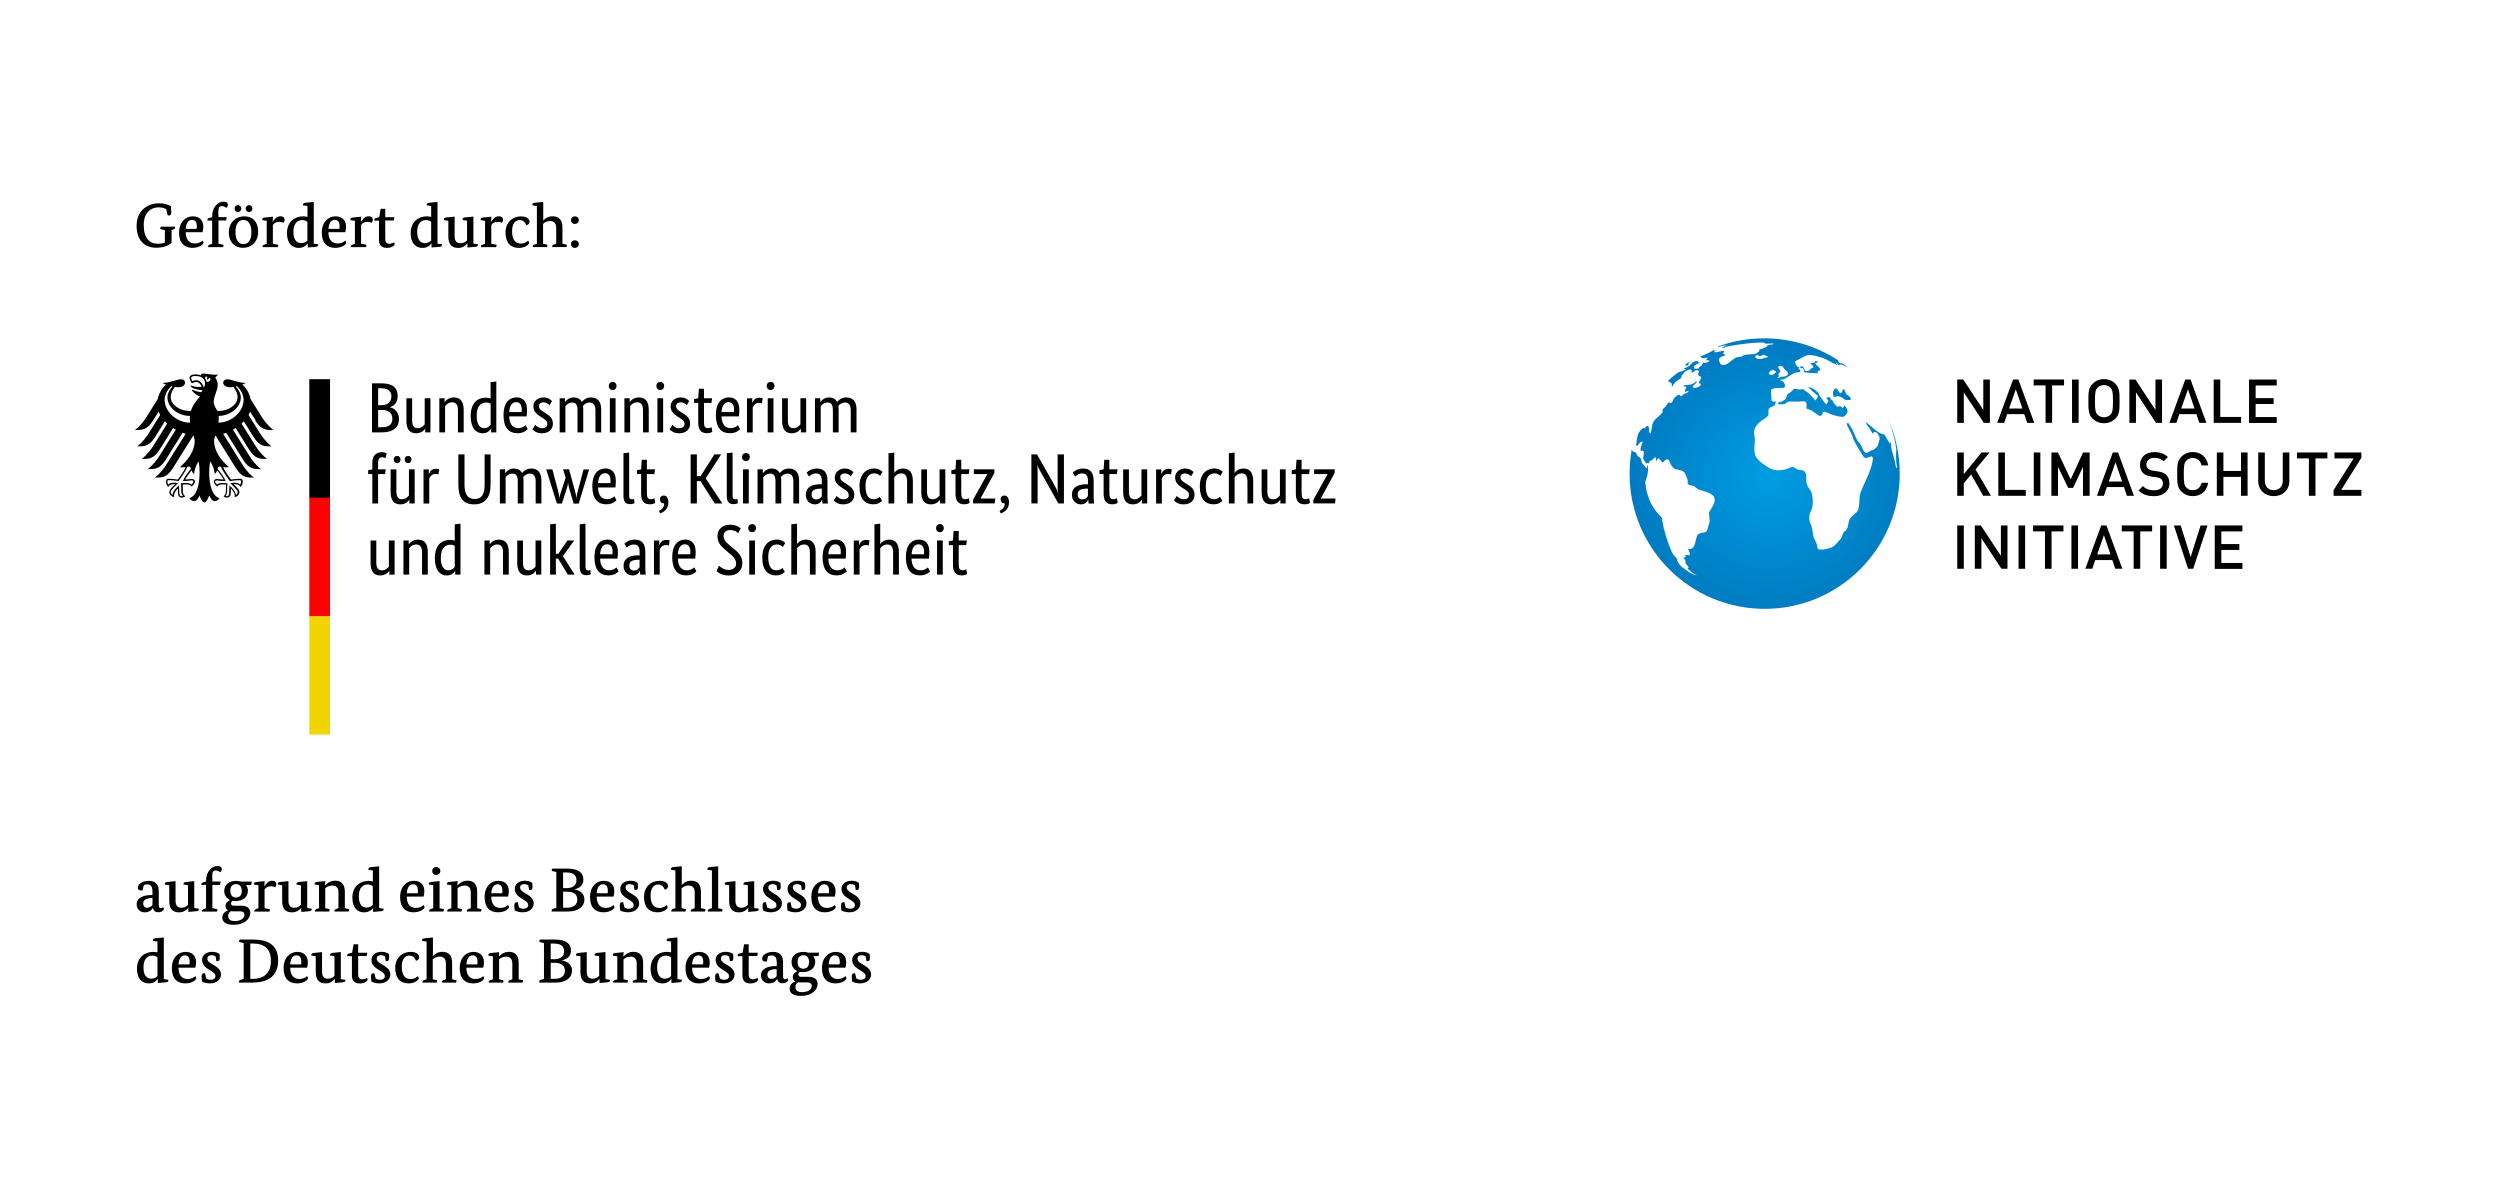 <?xml version="1.0" encoding="UTF-8" standalone="no"?><svg xmlns="http://www.w3.org/2000/svg" xmlns:xlink="http://www.w3.org/1999/xlink" height="180" preserveAspectRatio="xMidYMid meet" viewBox="0 0 422 176" width="380">
  <defs>
    <style>
      .cls-1 {
        fill: url(#Verlauf_Globus);
      }

      .cls-2 {
        fill: #f2d401;
      }

      .cls-3 {
        fill-rule: evenodd;
      }

      .cls-4 {
        fill: #ff0001;
      }
    </style>
    <radialGradient cx="182.93" cy="120.63" data-name="Verlauf Globus" fx="182.93" fy="120.63" gradientTransform="translate(132.17 -41.21) scale(.91)" gradientUnits="userSpaceOnUse" id="Verlauf_Globus" r="25.17">
      <stop offset="0" stop-color="#009de2"/>
      <stop offset="1" stop-color="#007bc1"/>
    </radialGradient>
  </defs>
  <g data-name="Logo BMUKN" id="Logo_BMUKN">
    <g data-name="Logo BMWK" id="Logo_BMWK">
      <polygon class="cls-2" points="54.21 92.06 55.71 92.06 55.71 112.06 52.21 112.06 52.21 92.06 54.21 92.06"/>
      <polygon class="cls-4" points="54.21 71.96 55.71 71.96 55.71 92.06 52.21 92.06 52.21 71.96 54.21 71.96"/>
      <path d="M43.1,59.05c1.02,1.62,1.83,1.59,3.04,1.59-1-.77-1.66-1.75-1.98-2.25l-1.87-2.99c-.18-.92-.66-1.79-1.38-2.43.24-.09.44-.19.56-.28-1.22,0-2.43-.62-3.1-.62-.43,0-.7.26-.7.59.03.38.42.76,1.13.76.16,0,.37-.02.6-.06.39.54.7,1.03.7,1.73,0,1.31-1.57,2.33-3.15,2.33-.09,0-.17,0-.26-.01-.14-.32-.62-.87-.62-1.49,0-1.04.68-1.89.68-2.92,0-.64-.31-1.04-.43-1.2.19-.18.41-.4.46-.55-.11.05-.25.06-.44.06-.76,0-1.38-.2-1.98-.2-.34,0-.44.11-.44.21,0,.04,0,.07.02.09-.13-.05-.25-.08-.39-.11-.18-.03-.37-.05-.57-.05-.73,0-.99.31-.99.57,0,.22.18.63.37.94.29-.14.63-.24.78-.24.39,0,.73.37.92.81-.26.03-.31.04-.58.04-.71,0-1.2-.26-1.3-.26,0,0-.03,0-.03.02,0,.1.2.36.6.51.52.19,1.31.27,1.44.29,0,.02-.13.27-.28.32-.03.01-.06.01-.09,0-.55-.11-.7-.15-1.4-.42-.02,0-.03,0-.03.03,0,.27.71.88,1.35,1.11-.53.68-1.2,1.38-1.51,2.44-.09,0-.17.01-.26.01-1.58,0-3.15-1.02-3.15-2.33,0-.7.31-1.19.7-1.73.23.04.44.06.6.06.72,0,1.1-.38,1.13-.76,0-.34-.28-.59-.7-.59-.67,0-1.88.62-3.1.62.12.09.32.19.56.28-.72.64-1.19,1.51-1.38,2.43l-1.87,2.99c-.31.5-.98,1.48-1.98,2.25,1.21,0,2.01.03,3.04-1.59l.96-1.53c.07.2.16.39.26.58l-1.91,3.05c-.32.51-.97,1.48-1.98,2.25,1.21,0,2.01.03,3.04-1.59l1.64-2.63c.12.13.25.26.39.38l-2.32,3.71c-.32.51-.97,1.48-1.98,2.25,1.21,0,2.01.03,3.04-1.59l2.26-3.62c.15.09.3.19.46.27l-2.76,4.41c-.32.51-.97,1.48-1.98,2.25,1.21,0,2.01.03,3.04-1.59l2.84-4.54c.17.06.34.13.51.18l-3.21,5.13c-.31.5-.98,1.49-1.98,2.25,1.21,0,2.01.03,3.04-1.59l3.42-5.47s.07.01.1.02c.09.3.16.57.16.85,0,1.72-1.13,3.24-2.48,4.41.09.04.24.05.38.05.28,0,.46-.01.59-.04-.31.71-.99,1.63-1.33,2.11-.44-.08-1.09-.14-1.51-.14s-.49.26-.49.49c0,.4.19.72.41.9.08-.21.25-.48,1.06-.48.02,0,.04,0,.08,0-.24.27-.99.87-.99,1.36,0,.32.35.8.82.8-.03-.1-.02-.2-.02-.27,0-.39.35-.86.64-1.18,0,.1,0,.09,0,.2,0,.93.08,1.36.68,1.36.29,0,.49-.16.56-.21-.38-.35-.4-.63-.4-1.15,0-.14,0-.27,0-.45,0-.12,0-.28-.02-.39.21-.03.3-.03.46-.03,0,0,.84-.07,1.04.37.23-.21.56-.5.56-.83,0-.21-.1-.46-.53-.46-.16,0-.68.1-1.11.1.12-.26.63-1.01,1.08-1.56.07.21.17.44.41.63.03-.35.24-1.46.79-2.12.06.44.15.89.15,1.84,0,2.31-.56,4.02-1.74,4.35.15.27.48.51.82.51.43,0,.67-.49.91-.95.12.34.47,1.17.82,1.17s.69-.83.82-1.17c.24.46.48.95.91.95.34,0,.66-.24.82-.51-1.18-.33-1.74-2.04-1.74-4.35,0-.95.09-1.4.15-1.84.55.65.76,1.76.79,2.12.23-.19.34-.42.41-.63.45.55.96,1.3,1.08,1.56-.43,0-.95-.1-1.11-.1-.43,0-.53.24-.53.46,0,.33.33.62.56.83.2-.44,1.04-.37,1.04-.37.16,0,.25,0,.46.03-.02.11-.02.27-.02.39,0,.18,0,.32,0,.45,0,.52-.02.8-.4,1.15.07.05.27.21.56.21.59,0,.68-.43.68-1.36,0-.11,0-.1,0-.2.29.32.64.78.64,1.18,0,.07,0,.17-.02.27.47,0,.82-.48.82-.8,0-.49-.75-1.09-.99-1.36.04,0,.07,0,.08,0,.82,0,.98.27,1.06.48.22-.18.41-.5.41-.9,0-.23-.05-.49-.49-.49s-1.07.06-1.51.14c-.34-.48-1.01-1.4-1.33-2.11.13.02.31.04.59.04.14,0,.29-.01.38-.05-1.35-1.17-2.48-2.69-2.48-4.41,0-.28.07-.55.16-.85.03,0,.07-.01.1-.02l3.42,5.47c1.02,1.62,1.83,1.59,3.04,1.59-1-.76-1.67-1.75-1.98-2.25l-3.21-5.13c.17-.06.34-.12.51-.18l2.84,4.54c1.02,1.62,1.83,1.59,3.04,1.59-1.01-.77-1.66-1.74-1.98-2.25l-2.76-4.41c.16-.09.31-.18.46-.27l2.26,3.62c1.02,1.62,1.83,1.59,3.03,1.59-1.01-.77-1.66-1.74-1.98-2.25l-2.32-3.71c.14-.12.27-.25.39-.38l1.64,2.63c1.02,1.62,1.83,1.59,3.04,1.59-1.01-.77-1.66-1.75-1.98-2.25l-1.91-3.05c.1-.19.19-.38.26-.58l.96,1.53ZM27.79,55.54c0-1.14.83-2.04,1.12-2.3.07.02.14.03.21.05-.31.38-.86,1.01-.86,1.85,0,1.67,1.78,3.12,3.8,3.12-.01.14-.02.29-.02.45,0,.25.01.48.04.69-2.28-.01-4.29-1.87-4.29-3.86ZM30.88,69.21v.04s.03,0,.03,0c.64,0,.95-.05,1.16-.08.11-.01.19-.03.27-.03.17,0,.29.02.29.22,0,.14-.16.35-.32.48-.24-.22-.56-.27-1.04-.27-.22,0-.52.04-.68.06h-.02s-.03,0-.03,0v.08c.03.13.05.3.05.52v.2s0,.25,0,.25c0,.54.07.85.27,1.09-.05.02-.13.03-.18.03-.34,0-.44-.15-.44-1.12,0-.2-.01-.38-.02-.5v-.18s-.05.03-.05.03c-.5.38-1.02,1.07-1.05,1.58-.15-.1-.31-.32-.31-.48,0-.28.42-.7.91-1.18l.28-.28.04-.04-.09-.02c-.1-.03-.3-.08-.46-.08-.55,0-.89.1-1.1.33-.08-.11-.14-.36-.14-.51,0-.1.02-.16.06-.2.05-.05.12-.05.19-.05h.01c.6,0,1.32.11,1.6.15h.02s.01,0,.01,0c.05-.07,1.19-1.59,1.49-2.4.07-.03.13-.05.25-.05.23,0,.29.15.35.38-.72.87-1.16,1.54-1.32,2.01ZM37.06,66.81c.12,0,.18.02.25.05.3.81,1.44,2.33,1.49,2.4h.01s.02,0,.02,0c.28-.05,1-.15,1.6-.15h.01c.07,0,.14,0,.19.05.04.04.06.11.06.2,0,.15-.06.4-.14.51-.21-.23-.55-.33-1.1-.33-.16,0-.36.05-.46.08h-.04s-.05.02-.05.02l.32.32c.49.49.91.9.91,1.18,0,.17-.16.39-.31.48-.03-.51-.55-1.2-1.05-1.58l-.04-.03v.18c-.02.12-.03.31-.03.5,0,.97-.1,1.12-.44,1.12-.05,0-.13-.01-.18-.03.19-.23.27-.54.27-1.09v-.25s0-.2,0-.2c0-.22.02-.39.04-.52v-.08s-.04,0-.04,0c-.16-.02-.45-.06-.68-.06-.48,0-.81.04-1.04.27-.16-.13-.32-.34-.32-.48,0-.2.13-.22.29-.22.08,0,.16.01.27.03.21.03.52.08,1.16.08h.04v-.04c-.17-.46-.62-1.14-1.34-2.01.06-.23.13-.38.35-.38ZM34.41,53.51c-.07-.3-.22-.6-.42-.83-.18-.21-.47-.45-.86-.45-.18,0-.48.08-.67.16-.07-.13-.21-.44-.21-.58s.25-.29.71-.29c1.03,0,1.65.47,1.65,1.25,0,.27-.11.52-.21.75ZM34.87,52.5c-.04-.22-.12-.42-.25-.59,0-.2.09-.4.41-.24-.18.18-.04.5-.04.5,0,0,.36-.17.29-.4.53.13.15.84-.41.73ZM36.88,59.4c.03-.22.04-.46.04-.69,0-.13,0-.28-.01-.45,1.99-.03,3.74-1.46,3.74-3.12,0-.84-.55-1.47-.86-1.85.07-.01.14-.03.21-.05.29.25,1.12,1.16,1.12,2.3,0,1.98-1.98,3.82-4.24,3.86Z"/>
      <polygon points="55.71 52.06 55.71 72.06 54.21 72.06 52.21 72.06 52.21 52.06 55.71 52.06"/>
      <g>
        <path class="cls-3" d="M67.13,54.87c0-1.29-.78-2.11-2.75-2.11h-1.59v8.28h1.69c1.98,0,2.87-.95,2.87-2.25,0-1.1-.71-1.82-1.56-1.99v-.02c.72-.19,1.34-.75,1.34-1.91h0ZM66.07,54.91c0,.95-.59,1.54-1.7,1.54h-.54v-2.86h.55c1.16,0,1.69.57,1.69,1.32h0ZM66.23,58.72c0,.95-.53,1.45-1.75,1.45h-.65v-2.91h.71c1.08,0,1.69.57,1.69,1.45h0ZM71.74,60.39h.03v.65h.89v-5.76h-.97v4.41c-.19.24-.57.64-1.16.64-.65,0-.96-.39-.96-1.33v-3.71h-.97v3.78c0,1.56.64,2.12,1.66,2.12.88,0,1.4-.59,1.5-.79h0ZM76.3,55.96c.67,0,1,.4,1,1.37v3.71h.97v-3.78c0-1.56-.65-2.12-1.68-2.12-.9,0-1.41.59-1.52.79h-.02v-.65h-.89v5.76h.97v-4.44c.19-.24.59-.64,1.18-.64h0ZM81.73,60.32c-.67,0-1.27-.53-1.27-2.11s.71-2.21,1.61-2.21c.35,0,.58.09.75.2v3.55c-.13.19-.47.57-1.08.57h0ZM82.87,60.43h.02v.61h.89v-8.59l-.97.11v2.76c-.18-.07-.45-.14-.82-.14-1.22,0-2.54.74-2.54,3.07,0,2.1.92,2.94,2.02,2.94.91,0,1.29-.58,1.4-.76h0ZM87.14,55.93c.61,0,.93.47.93,1.26,0,.18-.01.34-.02.42h-2.09c.05-1.08.49-1.68,1.18-1.68h0ZM89.08,60.5l-.36-.68c-.13.13-.53.5-1.21.5-.97,0-1.5-.64-1.56-1.98h2.94c.04-.28.07-.62.07-1.12,0-1.38-.67-2.09-1.77-2.09-1.2,0-2.2.91-2.2,2.95,0,2.17.91,3.1,2.36,3.1,1.09,0,1.56-.52,1.71-.68h0ZM93.17,55.75c-.19-.19-.58-.61-1.46-.61-.93,0-1.67.64-1.67,1.49,0,.79.43,1.26,1.15,1.72l.36.23c.56.35.84.54.84,1.09,0,.37-.31.66-.89.66-.63,0-.98-.38-1.16-.57l-.47.77c.23.24.7.66,1.62.66,1.18,0,1.84-.71,1.84-1.62,0-.85-.48-1.32-1.26-1.79l-.36-.22c-.51-.31-.75-.55-.75-.98,0-.34.27-.61.79-.61.54,0,.88.34,1.01.48l.42-.7ZM96.62,56c.6,0,.86.4.86,1.33v3.71h.97v-3.86c0-.22-.01-.42-.05-.6.22-.25.58-.58,1.11-.58.65,0,1,.4,1,1.33v3.71h.97v-3.86c0-1.37-.6-2.04-1.75-2.04-.74,0-1.27.44-1.52.77-.26-.52-.74-.77-1.39-.77-.79,0-1.29.53-1.44.79h-.02v-.65h-.89v5.76h.97v-4.44c.17-.2.54-.6,1.19-.6h0ZM103.42,53.89c.39,0,.65-.29.65-.69s-.26-.68-.65-.68-.66.29-.66.68.26.69.66.69h0ZM103.91,55.28h-.97v5.76h.97v-5.76ZM107.54,55.96c.67,0,1,.4,1,1.37v3.71h.97v-3.78c0-1.56-.65-2.12-1.68-2.12-.9,0-1.42.59-1.52.79h-.02v-.65h-.89v5.76h.97v-4.44c.19-.24.59-.64,1.18-.64h0ZM111.46,53.89c.38,0,.65-.29.65-.69s-.27-.68-.65-.68-.66.29-.66.68.26.69.66.69h0ZM111.94,55.28h-.97v5.76h.97v-5.76ZM116.33,55.75c-.19-.19-.58-.61-1.46-.61-.94,0-1.67.64-1.67,1.49,0,.79.43,1.26,1.15,1.72l.36.23c.55.35.84.54.84,1.09,0,.37-.31.66-.89.66-.63,0-.98-.38-1.16-.57l-.47.77c.23.24.69.66,1.62.66,1.18,0,1.84-.71,1.84-1.62,0-.85-.48-1.32-1.26-1.79l-.36-.22c-.52-.31-.75-.55-.75-.98,0-.34.27-.61.79-.61.54,0,.88.34,1.01.48l.42-.7ZM120.24,60.93l-.13-.78c-.1.06-.31.17-.6.17-.49,0-.68-.24-.68-1.06v-3.19h1.26l.12-.79h-1.38v-1.61h-.86l-.11,1.61-.7.14v.65h.7v3.32c0,1.27.5,1.79,1.49,1.79.52,0,.82-.19.9-.25h0ZM122.98,55.93c.61,0,.93.47.93,1.26,0,.18-.01.34-.02.42h-2.09c.05-1.08.49-1.68,1.18-1.68h0ZM124.92,60.5l-.36-.68c-.13.13-.53.5-1.21.5-.97,0-1.5-.64-1.56-1.98h2.94c.04-.28.07-.62.07-1.12,0-1.38-.67-2.09-1.77-2.09-1.2,0-2.19.91-2.19,2.95,0,2.17.91,3.1,2.36,3.1,1.09,0,1.56-.52,1.71-.68h0ZM128.74,55.27c-.09-.03-.25-.09-.53-.09-.73,0-1.04.43-1.21.89h-.02v-.78h-.89v5.76h.97v-4.22c.14-.39.47-.78,1.08-.78.26,0,.43.07.48.09l.12-.86ZM130.08,53.89c.39,0,.65-.29.65-.69s-.26-.68-.65-.68-.66.29-.66.68.27.69.66.69h0ZM130.56,55.28h-.97v5.76h.97v-5.76ZM135.17,60.39h.02v.65h.89v-5.76h-.97v4.41c-.2.24-.58.64-1.16.64-.65,0-.96-.39-.96-1.33v-3.71h-.97v3.78c0,1.56.64,2.12,1.66,2.12.88,0,1.39-.59,1.5-.79h0ZM139.73,56c.6,0,.86.4.86,1.33v3.71h.97v-3.86c0-.22-.01-.42-.05-.6.22-.25.57-.58,1.1-.58.65,0,1,.4,1,1.33v3.71h.97v-3.86c0-1.37-.6-2.04-1.75-2.04-.75,0-1.27.44-1.52.77-.27-.52-.75-.77-1.39-.77-.79,0-1.28.53-1.44.79h-.02v-.65h-.89v5.76h.97v-4.44c.17-.2.54-.6,1.19-.6h0ZM139.73,56"/>
        <path class="cls-3" d="M65,68.07l.12-.79h-1.3v-1.03c0-.75.25-1.01.71-1.01.25,0,.43.1.53.16l.21-.81c-.1-.06-.41-.21-.82-.21-.85,0-1.6.5-1.6,1.76v1.15l-.7.13v.65h.7v4.97h.97v-4.97h1.18ZM69.46,65.62c0-.37-.25-.61-.58-.61s-.57.24-.57.61.25.61.57.61.58-.24.58-.61h0ZM67.61,65.62c0-.37-.25-.61-.58-.61s-.57.24-.57.61.25.61.57.61.58-.24.58-.61h0ZM69.08,72.39h.03v.65h.89v-5.76h-.97v4.41c-.19.24-.57.64-1.16.64-.65,0-.96-.39-.96-1.33v-3.71h-.97v3.78c0,1.56.64,2.12,1.66,2.12.88,0,1.39-.59,1.5-.79h0ZM74.14,67.27c-.1-.03-.25-.09-.53-.09-.74,0-1.05.43-1.21.89h-.02v-.78h-.89v5.76h.97v-4.22c.15-.39.46-.78,1.08-.78.27,0,.43.07.48.09l.12-.86ZM82.81,64.76h-1.01v5.09c0,1.73-.53,2.43-1.68,2.43s-1.71-.74-1.71-2.43v-5.09h-1.04v5.08c0,2.35.88,3.35,2.69,3.35s2.75-1.16,2.75-3.35v-5.08ZM86.54,68c.6,0,.86.4.86,1.33v3.71h.97v-3.86c0-.22-.01-.42-.05-.6.22-.25.58-.58,1.11-.58.64,0,.99.4.99,1.33v3.71h.97v-3.86c0-1.37-.6-2.04-1.75-2.04-.75,0-1.27.44-1.52.77-.26-.52-.75-.77-1.39-.77-.79,0-1.28.53-1.44.79h-.02v-.65h-.89v5.76h.97v-4.44c.17-.2.54-.6,1.19-.6h0ZM98.51,67.28l-.85,3.18c-.17.64-.33,1.25-.35,1.67h-.02c-.01-.42-.18-1.02-.36-1.67l-.87-3.18h-1.01l.43,1.42-.62,1.88c-.19.59-.36,1.08-.41,1.55h-.03c-.01-.45-.16-.98-.31-1.58l-.87-3.26h-1.04l1.81,5.76h.83l.66-2c.19-.57.36-1.08.38-1.52h.02c.02.44.17.93.34,1.51l.59,2.02h.86l1.75-5.76h-.94ZM102.13,67.93c.61,0,.93.47.93,1.26,0,.18-.01.34-.02.42h-2.09c.05-1.08.49-1.68,1.18-1.68h0ZM104.07,72.5l-.36-.68c-.13.13-.53.5-1.21.5-.97,0-1.5-.64-1.56-1.98h2.94c.03-.28.07-.62.07-1.12,0-1.38-.67-2.09-1.77-2.09-1.2,0-2.2.91-2.2,2.95,0,2.17.91,3.1,2.36,3.1,1.09,0,1.56-.52,1.71-.68h0ZM106.21,64.45l-.97.11v7.22c0,1.02.45,1.37,1.09,1.37.43,0,.68-.11.78-.16l-.09-.72c-.06.02-.18.07-.36.07-.34,0-.46-.17-.46-.65v-7.25ZM110.6,72.93l-.13-.78c-.1.06-.31.17-.6.17-.49,0-.68-.24-.68-1.06v-3.19h1.26l.12-.79h-1.38v-1.61h-.86l-.11,1.61-.7.14v.65h.7v3.32c0,1.27.5,1.79,1.49,1.79.52,0,.82-.19.9-.25h0ZM111.42,74.72c.64-.23,1.4-.74,1.4-1.84,0-.79-.32-1.18-.79-1.18-.34,0-.62.21-.62.65s.29.68.66.68h.04c0,.7-.37,1.01-.88,1.26l.2.42ZM121.74,64.76h-1.16l-2.32,3.68h-.63v-3.68h-1.05v8.28h1.05v-3.77h.62l2.4,3.77h1.28l-2.81-4.24,2.61-4.04ZM123.65,64.45l-.97.11v7.22c0,1.02.44,1.37,1.09,1.37.43,0,.69-.11.78-.16l-.08-.72c-.06.02-.18.07-.36.07-.34,0-.45-.17-.45-.65v-7.25ZM125.91,65.89c.39,0,.65-.29.65-.69s-.26-.68-.65-.68-.66.29-.66.68.27.69.66.69h0ZM126.39,67.28h-.97v5.76h.97v-5.76ZM130.04,68c.6,0,.86.4.86,1.33v3.71h.97v-3.86c0-.22-.01-.42-.05-.6.21-.25.57-.58,1.1-.58.65,0,1,.4,1,1.33v3.71h.97v-3.86c0-1.37-.6-2.04-1.75-2.04-.75,0-1.27.44-1.52.77-.26-.52-.75-.77-1.39-.77-.79,0-1.28.53-1.44.79h-.03v-.65h-.89v5.76h.97v-4.44c.17-.2.54-.6,1.19-.6h0ZM138.72,69.8h-.3c-1.3,0-2.4.45-2.4,1.78,0,.94.66,1.61,1.54,1.61.73,0,1.08-.49,1.21-.78h.03c.01.29.02.47.03.64h.92c-.02-.16-.07-.71-.07-1.2v-2.63c0-1.45-.62-2.08-1.8-2.08-.92,0-1.48.44-1.73.7l.41.65c.22-.2.6-.52,1.18-.52.62,0,.98.31.98,1.29v.55ZM138.72,70.52v1.27c-.12.18-.39.57-.96.57-.48,0-.76-.3-.76-.89,0-.63.49-.9,1.41-.93h.31ZM144.05,67.75c-.19-.19-.57-.61-1.47-.61s-1.67.64-1.67,1.49c0,.79.43,1.26,1.15,1.72l.36.23c.55.35.84.54.84,1.09,0,.37-.31.66-.89.66-.62,0-.98-.38-1.16-.57l-.47.77c.23.24.7.66,1.62.66,1.18,0,1.84-.71,1.84-1.62,0-.85-.48-1.32-1.26-1.79l-.36-.22c-.51-.31-.75-.55-.75-.98,0-.34.27-.61.79-.61s.88.34,1.01.48l.42-.7ZM148.96,67.71c-.18-.2-.59-.58-1.46-.58-1.14,0-2.42.8-2.42,3.02s1.02,3.03,2.31,3.03c.9,0,1.34-.42,1.5-.6l-.39-.67c-.12.13-.42.41-1.01.41-.83,0-1.39-.55-1.39-2.25,0-1.52.65-2.11,1.48-2.11.58,0,.88.32.98.43l.41-.68ZM152.12,67.96c.67,0,1,.4,1,1.37v3.71h.97v-3.78c0-1.52-.63-2.12-1.64-2.12-.93,0-1.36.55-1.48.73h-.02v-3.42l-.97.11v8.48h.97v-4.44c.19-.24.58-.64,1.17-.64h0ZM158.66,72.39h.02v.65h.89v-5.76h-.97v4.41c-.19.24-.57.64-1.16.64-.64,0-.96-.39-.96-1.33v-3.71h-.97v3.78c0,1.56.64,2.12,1.66,2.12.88,0,1.39-.59,1.5-.79h0ZM163.68,72.93l-.13-.78c-.09.06-.31.17-.6.17-.49,0-.69-.24-.69-1.06v-3.19h1.26l.12-.79h-1.38v-1.61h-.86l-.11,1.61-.7.14v.65h.7v3.32c0,1.27.5,1.79,1.49,1.79.51,0,.81-.19.9-.25h0ZM167.84,67.28h-3.46v.79h2.27v.02l-2.4,4.32v.62h3.66l.09-.83h-2.48v-.02l2.33-4.29v-.62ZM168.93,74.72c.64-.23,1.39-.74,1.39-1.84,0-.79-.32-1.18-.79-1.18-.33,0-.62.21-.62.65s.29.68.66.68h.03c0,.7-.37,1.01-.88,1.26l.2.42ZM178.53,64.76v4.75c0,.68,0,1.37.07,1.71h-.02c-.08-.35-.42-.96-.75-1.56l-2.78-4.91h-.95v8.28h1.05v-4.81c0-.68,0-1.37-.07-1.71h.02c.09.35.42.96.76,1.56l2.79,4.97h.94v-8.28h-1.04ZM183.64,69.8h-.3c-1.31,0-2.4.45-2.4,1.78,0,.94.66,1.61,1.54,1.61.73,0,1.08-.49,1.21-.78h.02c.01.29.02.47.04.64h.93c-.02-.16-.07-.71-.07-1.2v-2.63c0-1.45-.62-2.08-1.8-2.08-.93,0-1.48.44-1.73.7l.41.65c.21-.2.6-.52,1.18-.52.62,0,.98.31.98,1.29v.55ZM183.64,70.52v1.27c-.12.18-.4.57-.96.57-.48,0-.77-.3-.77-.89,0-.63.49-.9,1.42-.93h.31ZM188.67,72.93l-.13-.78c-.09.06-.31.17-.6.17-.49,0-.68-.24-.68-1.06v-3.19h1.26l.12-.79h-1.38v-1.61h-.86l-.11,1.61-.7.14v.65h.7v3.32c0,1.27.5,1.79,1.49,1.79.52,0,.82-.19.9-.25h0ZM192.74,72.39h.02v.65h.89v-5.76h-.97v4.41c-.19.24-.58.64-1.16.64-.65,0-.96-.39-.96-1.33v-3.71h-.97v3.78c0,1.56.64,2.12,1.66,2.12.88,0,1.39-.59,1.5-.79h0ZM197.8,67.27c-.1-.03-.25-.09-.53-.09-.73,0-1.04.43-1.21.89h-.02v-.78h-.89v5.76h.97v-4.22c.14-.39.46-.78,1.08-.78.26,0,.43.07.48.09l.12-.86ZM201.49,67.75c-.19-.19-.58-.61-1.46-.61-.94,0-1.67.64-1.67,1.49,0,.79.43,1.26,1.15,1.72l.36.23c.55.35.84.54.84,1.09,0,.37-.31.66-.89.66-.62,0-.99-.38-1.17-.57l-.47.77c.23.24.69.66,1.62.66,1.18,0,1.84-.71,1.84-1.62,0-.85-.48-1.32-1.26-1.79l-.36-.22c-.52-.31-.76-.55-.76-.98,0-.34.28-.61.79-.61s.88.34,1.01.48l.42-.7ZM206.4,67.71c-.18-.2-.59-.58-1.46-.58-1.14,0-2.41.8-2.41,3.02s1.02,3.03,2.3,3.03c.9,0,1.34-.42,1.5-.6l-.4-.67c-.12.13-.42.41-1.01.41-.83,0-1.39-.55-1.39-2.25,0-1.52.65-2.11,1.48-2.11.57,0,.87.32.98.43l.41-.68ZM209.57,67.96c.67,0,1,.4,1,1.37v3.71h.97v-3.78c0-1.52-.64-2.12-1.64-2.12-.92,0-1.36.55-1.48.73h-.02v-3.42l-.97.11v8.48h.97v-4.44c.19-.24.59-.64,1.18-.64h0ZM216.1,72.39h.03v.65h.89v-5.76h-.97v4.41c-.19.24-.57.64-1.16.64-.65,0-.96-.39-.96-1.33v-3.71h-.97v3.78c0,1.56.63,2.12,1.65,2.12.88,0,1.39-.59,1.5-.79h0ZM221.12,72.93l-.13-.78c-.1.06-.31.17-.6.17-.49,0-.68-.24-.68-1.06v-3.19h1.26l.12-.79h-1.38v-1.61h-.86l-.11,1.61-.7.14v.65h.7v3.32c0,1.27.5,1.79,1.49,1.79.52,0,.82-.19.9-.25h0ZM225.29,67.28h-3.46v.79h2.27v.02l-2.4,4.32v.62h3.66l.08-.83h-2.48v-.02l2.33-4.29v-.62ZM225.29,67.28"/>
        <path class="cls-3" d="M65.7,84.39h.02v.65h.89v-5.76h-.97v4.41c-.19.24-.58.64-1.16.64-.65,0-.96-.39-.96-1.33v-3.71h-.97v3.78c0,1.56.64,2.12,1.66,2.12.87,0,1.39-.59,1.5-.79h0ZM70.24,79.96c.67,0,1,.4,1,1.37v3.71h.97v-3.78c0-1.56-.65-2.12-1.68-2.12-.9,0-1.41.59-1.52.79h-.02v-.65h-.89v5.76h.97v-4.44c.19-.24.59-.64,1.18-.64h0ZM75.68,84.32c-.67,0-1.27-.53-1.27-2.11s.71-2.21,1.61-2.21c.35,0,.57.09.74.2v3.55c-.13.19-.46.57-1.08.57h0ZM76.82,84.43h.02v.61h.89v-8.59l-.97.11v2.76c-.18-.07-.44-.14-.81-.14-1.23,0-2.55.74-2.55,3.07,0,2.1.93,2.94,2.01,2.94.91,0,1.3-.58,1.41-.76h0ZM83.91,79.96c.67,0,1,.4,1,1.37v3.71h.97v-3.78c0-1.56-.65-2.12-1.68-2.12-.9,0-1.41.59-1.52.79h-.02v-.65h-.89v5.76h.97v-4.44c.2-.24.59-.64,1.18-.64h0ZM90.46,84.39h.02v.65h.89v-5.76h-.97v4.41c-.19.24-.57.64-1.16.64-.65,0-.96-.39-.96-1.33v-3.71h-.97v3.78c0,1.56.64,2.12,1.66,2.12.87,0,1.39-.59,1.5-.79h0ZM96.94,79.28h-1.15l-1.55,2.25h-.41v-5.08l-.97.11v8.48h.97v-2.69h.39l1.62,2.69h1.16l-1.98-3.12,1.91-2.64ZM98.83,76.45l-.97.11v7.22c0,1.02.44,1.37,1.09,1.37.43,0,.68-.11.78-.16l-.08-.72c-.06.02-.18.07-.36.07-.34,0-.46-.17-.46-.65v-7.25ZM102.48,79.93c.61,0,.93.47.93,1.26,0,.18-.01.34-.02.42h-2.09c.05-1.08.49-1.68,1.18-1.68h0ZM104.42,84.5l-.36-.68c-.13.13-.53.5-1.21.5-.97,0-1.5-.64-1.56-1.98h2.94c.04-.28.07-.62.07-1.12,0-1.38-.67-2.09-1.77-2.09-1.2,0-2.19.91-2.19,2.95,0,2.17.91,3.1,2.36,3.1,1.09,0,1.56-.52,1.71-.68h0ZM107.96,81.8h-.3c-1.31,0-2.4.45-2.4,1.78,0,.94.66,1.61,1.54,1.61.73,0,1.08-.49,1.21-.78h.02c.01.29.02.47.04.64h.93c-.02-.16-.07-.71-.07-1.2v-2.63c0-1.45-.62-2.08-1.8-2.08-.93,0-1.48.44-1.73.7l.41.65c.21-.2.6-.52,1.18-.52.62,0,.98.31.98,1.29v.55ZM107.96,82.52v1.27c-.12.18-.4.57-.96.57-.48,0-.77-.3-.77-.89,0-.63.49-.9,1.42-.93h.31ZM113.04,79.27c-.09-.03-.25-.09-.53-.09-.73,0-1.04.43-1.21.89h-.02v-.78h-.89v5.76h.97v-4.22c.14-.39.47-.78,1.08-.78.26,0,.43.07.48.09l.12-.86ZM115.61,79.93c.61,0,.93.47.93,1.26,0,.18-.01.34-.02.42h-2.09c.05-1.08.49-1.68,1.18-1.68h0ZM117.55,84.5l-.36-.68c-.13.13-.53.5-1.21.5-.97,0-1.5-.64-1.56-1.98h2.94c.03-.28.07-.62.07-1.12,0-1.38-.67-2.09-1.76-2.09-1.2,0-2.2.91-2.2,2.95,0,2.17.91,3.1,2.36,3.1,1.09,0,1.56-.52,1.72-.68h0ZM125.04,77.24c-.18-.14-.71-.62-1.81-.62-1.3,0-2.12.82-2.12,1.89,0,1.14.53,1.69,1.44,2.46l.67.57c.69.59,1.03.97,1.03,1.69,0,.56-.45,1.03-1.27,1.03s-1.41-.53-1.61-.72l-.42.91c.24.22.86.75,2.05.75,1.49,0,2.31-.85,2.31-2.11,0-1.08-.61-1.73-1.4-2.38l-.67-.55c-.75-.61-1.1-1.02-1.1-1.67,0-.52.37-.96,1.09-.96.77,0,1.25.38,1.38.52l.43-.79ZM126.96,77.89c.38,0,.65-.29.65-.69s-.27-.68-.65-.68-.66.29-.66.68.26.69.66.69h0ZM127.44,79.28h-.97v5.76h.97v-5.76ZM132.54,79.71c-.18-.2-.59-.58-1.46-.58-1.14,0-2.41.8-2.41,3.02s1.02,3.03,2.31,3.03c.9,0,1.34-.42,1.5-.6l-.4-.67c-.12.13-.42.41-1.01.41-.83,0-1.39-.55-1.39-2.25,0-1.52.65-2.11,1.48-2.11.57,0,.87.32.98.43l.41-.68ZM135.71,79.96c.67,0,1,.4,1,1.37v3.71h.97v-3.78c0-1.52-.64-2.12-1.64-2.12-.92,0-1.36.55-1.48.73h-.02v-3.42l-.97.11v8.48h.97v-4.44c.19-.24.59-.64,1.17-.64h0ZM141,79.93c.61,0,.93.47.93,1.26,0,.18-.01.34-.02.42h-2.08c.05-1.08.49-1.68,1.18-1.68h0ZM142.94,84.5l-.36-.68c-.13.13-.53.5-1.21.5-.97,0-1.5-.64-1.56-1.98h2.94c.04-.28.07-.62.07-1.12,0-1.38-.67-2.09-1.77-2.09-1.2,0-2.2.91-2.2,2.95,0,2.17.91,3.1,2.36,3.1,1.09,0,1.56-.52,1.72-.68h0ZM146.77,79.27c-.09-.03-.25-.09-.53-.09-.73,0-1.04.43-1.21.89h-.02v-.78h-.89v5.76h.97v-4.22c.14-.39.47-.78,1.08-.78.26,0,.43.07.48.09l.12-.86ZM149.76,79.96c.67,0,1,.4,1,1.37v3.71h.97v-3.78c0-1.52-.64-2.12-1.65-2.12-.92,0-1.35.55-1.47.73h-.03v-3.42l-.97.11v8.48h.97v-4.44c.2-.24.59-.64,1.18-.64h0ZM155.05,79.93c.61,0,.94.47.94,1.26,0,.18-.01.34-.02.42h-2.09c.05-1.08.49-1.68,1.18-1.68h0ZM156.99,84.5l-.36-.68c-.13.13-.53.5-1.21.5-.97,0-1.5-.64-1.56-1.98h2.94c.03-.28.07-.62.07-1.12,0-1.38-.67-2.09-1.76-2.09-1.2,0-2.2.91-2.2,2.95,0,2.17.91,3.1,2.37,3.1,1.09,0,1.56-.52,1.71-.68h0ZM158.66,77.89c.38,0,.65-.29.65-.69s-.27-.68-.65-.68-.66.29-.66.68.26.69.66.69h0ZM159.14,79.28h-.97v5.76h.97v-5.76ZM163.24,84.93l-.13-.78c-.1.06-.31.17-.6.17-.49,0-.68-.24-.68-1.06v-3.19h1.26l.12-.79h-1.38v-1.61h-.86l-.11,1.61-.7.14v.65h.7v3.32c0,1.27.5,1.79,1.49,1.79.52,0,.82-.19.9-.25h0ZM163.24,84.93"/>
      </g>
    </g>
    <g>
      <path d="M28.07,23.38c-.22-.15-.7-.33-1.28-.33-1.28,0-2.53.84-2.53,3.01s.98,3.14,2.36,3.14c.5,0,.9-.09,1.21-.21v-2.09l-.64-.15c-.11-.02-.15-.05-.15-.12,0-.1.07-.22.12-.32h2.39s.01.06.01.12c0,.17-.09.29-.36.37l-.24.06v2.19c-.28.25-1.06.82-2.6.82-1.85,0-3.3-1.14-3.3-3.7,0-2.73,2.03-3.8,3.77-3.8,1.11,0,1.67.31,2.02.47.03.31.06.96.06,1.05,0,.33-.09.54-.37.54-.08,0-.17-.02-.24-.04l-.23-1.03Z"/>
      <path d="M31.35,27.24c.01,1.3.63,1.91,1.53,1.91.67,0,1.05-.26,1.31-.48.1.08.16.26.16.36,0,.26-.69.86-1.86.86-1.29,0-2.26-.74-2.26-2.56s1.1-2.76,2.3-2.76,1.79.72,1.79,1.78c0,.27-.05.64-.13.9h-2.85ZM33.18,26.69c.02-.09.05-.27.05-.45,0-.58-.21-1.07-.82-1.07s-.99.49-1.06,1.52h1.83Z"/>
      <path d="M38.16,25.27h-1.28v3.93l.71.14c.1.02.15.05.15.14,0,.1-.07.26-.11.29h-2.5s-.01-.06-.01-.09c0-.19.13-.27.33-.35l.36-.12v-3.93h-.78s-.01-.06-.01-.09c0-.2.13-.3.33-.36l.46-.12v-.11c0-1.69,1.03-2.51,1.93-2.51.52,0,.73.23.73.56,0,.26-.16.41-.31.49-.09-.11-.37-.3-.69-.3-.45,0-.61.25-.61.87,0,.33.02,1,.02,1h1.4l-.12.58Z"/>
      <path d="M43.57,27.18c0,1.82-1.27,2.71-2.55,2.71s-2.39-.84-2.39-2.6,1.26-2.72,2.59-2.72,2.35.79,2.35,2.62ZM40.16,23.84c-.32,0-.57-.23-.57-.57,0-.36.25-.59.57-.59s.57.23.57.59c0,.34-.24.57-.57.57ZM39.75,27.22c0,1.41.57,2.04,1.34,2.04s1.35-.61,1.35-2.02-.58-2.06-1.35-2.06-1.34.62-1.34,2.04ZM42.05,23.84c-.34,0-.58-.23-.58-.57,0-.36.24-.59.58-.59.32,0,.56.23.56.59,0,.34-.24.57-.56.57Z"/>
      <path d="M46,25.53h.03c.22-.36.61-.97,1.29-.97.49,0,.72.23.72.56,0,.23-.1.43-.19.54-.08-.04-.35-.16-.7-.16-.58,0-.87.23-1.09.54v3.16l.76.14c.11.02.15.05.15.14,0,.1-.08.26-.1.29h-2.54s-.01-.06-.01-.09c0-.19.13-.27.33-.35l.37-.12v-3.88l-.75-.12s-.01-.06-.01-.11c0-.18.14-.3.39-.33l1.43-.14-.06.9Z"/>
      <path d="M52.95,29.18l.77.11s.01.04.01.08c0,.19-.14.31-.39.34l-1.39.12v-.68h-.03c-.23.33-.67.75-1.49.75-1.03,0-1.99-.66-1.99-2.49,0-1.95,1.37-2.84,2.71-2.84.3,0,.57.05.75.1v-1.84l-.75-.11s-.01-.07-.01-.12c0-.18.14-.3.39-.32l1.43-.14v7.03ZM51.89,25.51c-.16-.15-.44-.31-.88-.31-.85,0-1.48.61-1.48,1.99s.59,1.9,1.29,1.9c.61,0,.93-.28,1.07-.44v-3.14Z"/>
      <path d="M55.44,27.24c0,1.3.63,1.91,1.53,1.91.67,0,1.05-.26,1.31-.48.1.08.16.26.16.36,0,.26-.69.86-1.86.86-1.29,0-2.26-.74-2.26-2.56s1.1-2.76,2.3-2.76,1.79.72,1.79,1.78c0,.27-.05.64-.13.9h-2.84ZM57.28,26.69c.02-.09.05-.27.05-.45,0-.58-.21-1.07-.82-1.07s-.99.49-1.06,1.52h1.83Z"/>
      <path d="M60.89,25.53h.03c.22-.36.61-.97,1.29-.97.49,0,.72.23.72.56,0,.23-.1.43-.19.54-.08-.04-.35-.16-.7-.16-.58,0-.87.23-1.09.54v3.16l.76.14c.11.02.15.05.15.14,0,.1-.08.26-.1.29h-2.54s-.01-.06-.01-.09c0-.19.13-.27.33-.35l.37-.12v-3.88l-.75-.12s-.01-.06-.01-.11c0-.18.14-.3.39-.33l1.43-.14-.06.9Z"/>
      <path d="M66.47,25.27h-1.44v3.07c0,.47.15.86.67.86.41,0,.75-.18.83-.25.05.08.09.24.09.35s-.37.6-1.32.6-1.33-.56-1.33-1.36v-3.25h-.79s-.01-.06-.01-.09c0-.2.13-.31.33-.36l.51-.12.24-1.42h.78v1.42h1.55l-.12.58Z"/>
      <path d="M73.84,29.18l.77.11s.01.04.01.08c0,.19-.14.31-.39.34l-1.39.12v-.68h-.03c-.23.33-.67.75-1.49.75-1.03,0-2-.66-2-2.49,0-1.95,1.36-2.84,2.71-2.84.3,0,.57.05.75.1v-1.84l-.75-.11s0-.07,0-.12c0-.18.14-.3.39-.32l1.43-.14v7.03ZM72.78,25.51c-.16-.15-.44-.31-.88-.31-.85,0-1.48.61-1.48,1.99s.59,1.9,1.29,1.9c.61,0,.93-.28,1.07-.44v-3.14Z"/>
      <path d="M79.9,29.18l.77.11s.01.04.01.08c0,.19-.14.31-.39.34l-1.39.12v-.69h-.02c-.17.22-.63.76-1.55.76-1.12,0-1.65-.66-1.65-1.9v-2.68l-.75-.12s-.01-.06-.01-.11c0-.18.14-.3.39-.33l1.43-.14v3.31c0,.96.5,1.18.97,1.18.54,0,.89-.23,1.13-.5v-3.3l-.75-.12s0-.06,0-.11c0-.18.14-.3.39-.33l1.43-.14v4.55Z"/>
      <path d="M82.87,25.53h.03c.22-.36.61-.97,1.29-.97.49,0,.72.23.72.56,0,.23-.1.43-.19.54-.08-.04-.35-.16-.7-.16-.58,0-.87.23-1.09.54v3.16l.76.14c.1.02.15.05.15.14,0,.1-.08.26-.11.29h-2.54s-.01-.06-.01-.09c0-.19.13-.27.33-.35l.37-.12v-3.88l-.75-.12s0-.06,0-.11c0-.18.14-.3.39-.33l1.43-.14-.06.9Z"/>
      <path d="M87.75,25.2c-.7,0-1.31.5-1.31,1.88s.51,2.09,1.5,2.09c.65,0,1.03-.34,1.2-.5.09.09.17.26.17.36,0,.26-.58.87-1.73.87-1.37,0-2.25-.86-2.25-2.59s1.19-2.73,2.6-2.73c1.16,0,1.45.57,1.45.87,0,.28-.14.55-.54.63-.16-.37-.4-.87-1.09-.87Z"/>
      <path d="M91.65,25.32h.02c.21-.25.71-.76,1.62-.76,1.05,0,1.65.62,1.65,1.85v2.78l.61.14c.11.02.15.05.15.14,0,.1-.08.26-.1.29h-2.38s-.01-.06-.01-.09c0-.19.13-.28.33-.35l.35-.12v-2.66c0-.89-.48-1.17-1.02-1.17-.65,0-1,.28-1.2.48v3.34l.59.14c.1.02.15.05.15.14,0,.1-.07.26-.1.29h-2.38s0-.06,0-.09c0-.19.13-.28.33-.35l.37-.12v-6.37l-.75-.11s-.01-.07-.01-.12c0-.18.14-.3.39-.32l1.44-.14v3.18Z"/>
      <path d="M97.04,25.86c-.37,0-.65-.25-.65-.64s.28-.65.65-.65.66.25.66.65-.29.64-.66.64ZM97.04,29.9c-.37,0-.65-.25-.65-.64s.28-.65.65-.65.66.25.66.65-.29.64-.66.64Z"/>
    </g>
    <g>
      <path d="M26.8,140.8c0,.42.16.55.34.55.24,0,.37-.13.4-.18.05.07.13.22.13.32,0,.14-.27.55-.96.55-.48,0-.79-.21-.88-.74h-.02c-.12.2-.5.76-1.37.76-.8,0-1.37-.55-1.37-1.38,0-1.12,1.23-1.54,2.4-1.54h.27v-.47c0-.96-.25-1.33-.9-1.33-.24,0-.45.07-.54.1-.09.2-.18.57-.23.92,0,0-.16.01-.24.01-.36,0-.56-.17-.56-.49,0-.65.86-1.14,1.84-1.14,1.15,0,1.69.63,1.69,1.82v2.26ZM25.5,139.65c-.85.04-1.33.35-1.33.9,0,.44.25.73.68.73s.76-.28.89-.45v-1.2h-.24Z"/>
      <path d="M32.79,141.33l.77.11s.01.04.01.08c0,.19-.14.31-.39.34l-1.39.13v-.69h-.02c-.17.22-.63.76-1.55.76-1.12,0-1.65-.66-1.65-1.9v-2.68l-.75-.12s-.01-.06-.01-.1c0-.18.14-.3.39-.33l1.43-.14v3.31c0,.96.5,1.18.97,1.18.54,0,.89-.23,1.13-.5v-3.3l-.75-.12s-.01-.06-.01-.1c0-.18.14-.3.39-.33l1.43-.14v4.54Z"/>
      <path d="M37.13,137.43h-1.28v3.93l.71.14c.1.02.15.05.15.14,0,.11-.07.26-.11.29h-2.5s-.01-.06-.01-.09c0-.19.13-.27.33-.35l.36-.13v-3.93h-.78s-.01-.06-.01-.09c0-.2.13-.3.33-.36l.46-.13v-.1c0-1.69,1.03-2.51,1.93-2.51.52,0,.73.23.73.56,0,.26-.16.41-.31.49-.09-.1-.37-.3-.69-.3-.45,0-.61.25-.61.87,0,.33.02,1,.02,1h1.4l-.12.58Z"/>
      <path d="M42.37,137.45h-.85c.2.26.33.58.33.96,0,1.11-.92,1.74-2.07,1.74-.18,0-.34-.02-.49-.05-.15.08-.29.23-.29.47s.17.37.52.37h1.22c.97,0,1.51.44,1.51,1.2,0,1.05-1.03,2.02-2.8,2.02-1.29,0-1.92-.45-1.92-1.22s.58-1.08.96-1.2v-.02c-.27-.15-.43-.4-.43-.73,0-.61.56-.89.76-1v-.02c-.59-.26-.97-.8-.97-1.55,0-1.1.92-1.68,2-1.68.28,0,.56.04.82.13h1.84l-.12.6ZM39.35,141.88c-.15,0-.27,0-.39-.02-.27.16-.45.42-.45.78,0,.55.34.89,1.1.89,1.02,0,1.65-.47,1.65-1.03,0-.43-.24-.62-.78-.62h-1.13ZM38.88,138.41c0,.83.42,1.15.95,1.15.57,0,.98-.33.98-1.15,0-.75-.41-1.12-.96-1.12s-.97.31-.97,1.12Z"/>
      <path d="M44.6,137.69h.03c.22-.36.61-.97,1.29-.97.49,0,.72.23.72.56,0,.23-.1.43-.19.54-.08-.04-.35-.16-.7-.16-.58,0-.87.23-1.09.54v3.16l.76.14c.11.02.15.05.15.14,0,.11-.08.26-.1.29h-2.54s-.01-.06-.01-.09c0-.19.13-.27.33-.35l.37-.13v-3.88l-.75-.12s-.01-.06-.01-.1c0-.18.14-.3.39-.33l1.43-.14-.06.9Z"/>
      <path d="M51.85,141.33l.77.11s.01.04.01.08c0,.19-.14.31-.39.34l-1.39.13v-.69h-.02c-.17.22-.63.76-1.55.76-1.12,0-1.65-.66-1.65-1.9v-2.68l-.75-.12s-.01-.06-.01-.1c0-.18.14-.3.39-.33l1.43-.14v3.31c0,.96.5,1.18.97,1.18.54,0,.89-.23,1.13-.5v-3.3l-.75-.12s0-.06,0-.1c0-.18.14-.3.39-.33l1.43-.14v4.54Z"/>
      <path d="M58.17,141.35l.62.14c.11.02.15.05.15.14,0,.11-.08.26-.1.29h-2.38s-.01-.06-.01-.09c0-.19.13-.28.33-.35l.35-.13v-2.66c0-.89-.5-1.16-1.02-1.16-.6,0-.99.28-1.21.46v3.36l.6.14c.11.02.15.05.15.14,0,.11-.08.26-.11.29h-2.38s-.01-.06-.01-.09c0-.19.13-.27.33-.35l.37-.13v-3.88l-.75-.12s0-.06,0-.1c0-.18.14-.3.39-.33l1.43-.14-.06.73h.03c.28-.3.76-.8,1.72-.8,1.03,0,1.6.66,1.6,1.85v2.78Z"/>
      <path d="M63.99,141.33l.77.11s.01.04.01.08c0,.19-.14.31-.39.34l-1.39.13v-.68h-.03c-.23.33-.67.75-1.49.75-1.03,0-1.99-.66-1.99-2.49,0-1.95,1.37-2.83,2.71-2.83.3,0,.57.05.75.09v-1.84l-.75-.11s-.01-.07-.01-.12c0-.18.14-.3.39-.33l1.43-.14v7.03ZM62.93,137.67c-.16-.15-.44-.32-.88-.32-.85,0-1.48.61-1.48,2s.59,1.9,1.29,1.9c.61,0,.93-.28,1.07-.44v-3.14Z"/>
      <path d="M68.66,139.4c0,1.3.63,1.91,1.53,1.91.67,0,1.05-.26,1.31-.48.1.08.16.26.16.36,0,.26-.69.86-1.86.86-1.29,0-2.26-.73-2.26-2.56s1.1-2.76,2.3-2.76,1.79.72,1.79,1.77c0,.27-.05.64-.13.9h-2.84ZM70.5,138.84c.02-.09.05-.27.05-.45,0-.58-.21-1.07-.82-1.07s-.99.49-1.06,1.52h1.83Z"/>
      <path d="M74.17,141.35l.62.14c.1.02.15.05.15.14,0,.11-.08.26-.1.29h-2.4s-.01-.06-.01-.09c0-.19.13-.27.33-.35l.37-.13v-3.88l-.75-.12s0-.06,0-.1c0-.18.14-.3.39-.33l1.43-.14v4.57ZM73.64,135.75c-.39,0-.68-.26-.68-.67s.29-.67.68-.67.69.27.69.67-.32.67-.69.67Z"/>
      <path d="M80.51,141.35l.62.14c.11.02.15.05.15.14,0,.11-.08.26-.1.29h-2.38s-.01-.06-.01-.09c0-.19.13-.28.33-.35l.35-.13v-2.66c0-.89-.5-1.16-1.02-1.16-.6,0-.99.28-1.21.46v3.36l.6.14c.11.02.15.05.15.14,0,.11-.08.26-.11.29h-2.38s-.01-.06-.01-.09c0-.19.13-.27.33-.35l.37-.13v-3.88l-.75-.12s0-.06,0-.1c0-.18.14-.3.39-.33l1.43-.14-.06.73h.03c.28-.3.76-.8,1.72-.8,1.03,0,1.6.66,1.6,1.85v2.78Z"/>
      <path d="M82.92,139.4c.01,1.3.63,1.91,1.53,1.91.67,0,1.05-.26,1.31-.48.1.08.16.26.16.36,0,.26-.69.86-1.86.86-1.29,0-2.26-.73-2.26-2.56s1.1-2.76,2.3-2.76,1.79.72,1.79,1.77c0,.27-.05.64-.13.9h-2.85ZM84.76,138.84c.02-.09.05-.27.05-.45,0-.58-.21-1.07-.82-1.07s-.99.49-1.06,1.52h1.83Z"/>
      <path d="M89.18,137.5c-.12-.08-.38-.21-.69-.21-.35,0-.7.15-.7.59s.49.73,1,1.03c.63.38,1.3.79,1.3,1.63s-.71,1.51-1.87,1.51c-.59,0-1.11-.18-1.33-.31-.04-.26-.07-.54-.07-.81,0-.42.12-.59.43-.59.05,0,.14.01.14.01l.22.89c.11.07.41.21.71.21.51,0,.84-.2.84-.64s-.5-.7-.98-1c-.64-.41-1.28-.82-1.28-1.72,0-.82.71-1.37,1.72-1.37.61,0,1.04.21,1.23.39.02.15.04.37.04.58,0,.37-.07.61-.45.61-.05,0-.13-.01-.13-.01l-.13-.79Z"/>
      <path d="M96.96,138.17v.02c1.02.17,1.69.75,1.69,1.7,0,1.18-.97,2.03-2.86,2.03h-2.67s-.01-.06-.01-.12c0-.17.08-.31.36-.38l.44-.1v-6.07l-.64-.15c-.11-.02-.15-.05-.15-.12,0-.09.07-.22.12-.31h2.47c1.87,0,2.76.66,2.76,1.83,0,1-.61,1.47-1.51,1.67ZM95.62,135.32h-.57v2.65h.56c1.2,0,1.7-.59,1.7-1.33,0-.86-.54-1.31-1.69-1.31ZM95.74,138.57h-.69v2.71h.63c1.23,0,1.77-.58,1.77-1.4s-.58-1.31-1.71-1.31Z"/>
      <path d="M100.72,139.4c.01,1.3.63,1.91,1.53,1.91.67,0,1.05-.26,1.31-.48.1.08.16.26.16.36,0,.26-.69.86-1.86.86-1.29,0-2.26-.73-2.26-2.56s1.1-2.76,2.3-2.76,1.79.72,1.79,1.77c0,.27-.05.64-.13.9h-2.85ZM102.56,138.84c.02-.09.05-.27.05-.45,0-.58-.21-1.07-.82-1.07s-.99.49-1.06,1.52h1.83Z"/>
      <path d="M106.98,137.5c-.12-.08-.38-.21-.69-.21-.35,0-.7.15-.7.59s.49.73,1,1.03c.63.38,1.3.79,1.3,1.63s-.71,1.51-1.87,1.51c-.59,0-1.11-.18-1.33-.31-.04-.26-.07-.54-.07-.81,0-.42.12-.59.43-.59.05,0,.14.01.14.01l.22.89c.1.07.41.21.71.21.51,0,.84-.2.84-.64s-.5-.7-.98-1c-.64-.41-1.28-.82-1.28-1.72,0-.82.71-1.37,1.72-1.37.61,0,1.04.21,1.23.39.02.15.04.37.04.58,0,.37-.07.61-.45.61-.05,0-.13-.01-.13-.01l-.13-.79Z"/>
      <path d="M111.13,137.35c-.7,0-1.31.5-1.31,1.88s.51,2.09,1.5,2.09c.65,0,1.03-.34,1.2-.5.09.09.17.26.17.36,0,.26-.58.87-1.73.87-1.37,0-2.25-.86-2.25-2.59s1.19-2.73,2.6-2.73c1.16,0,1.45.57,1.45.87,0,.28-.14.55-.54.63-.16-.37-.4-.87-1.09-.87Z"/>
      <path d="M115.03,137.48h.02c.21-.25.71-.76,1.62-.76,1.05,0,1.65.62,1.65,1.85v2.78l.61.14c.11.02.15.05.15.14,0,.11-.08.26-.1.29h-2.38s-.01-.06-.01-.09c0-.19.13-.28.33-.35l.35-.13v-2.66c0-.89-.48-1.16-1.02-1.16-.65,0-1,.28-1.2.48v3.34l.59.14c.1.02.15.05.15.14,0,.11-.07.26-.1.29h-2.38s0-.06,0-.09c0-.19.13-.28.33-.35l.37-.13v-6.37l-.75-.11s-.01-.07-.01-.12c0-.18.14-.3.39-.33l1.44-.14v3.18Z"/>
      <path d="M121.2,141.35l.61.14c.11.02.15.05.15.14,0,.11-.07.26-.1.29h-2.39s0-.06,0-.09c0-.19.13-.28.33-.35l.37-.13v-6.37l-.75-.11s-.01-.07-.01-.12c0-.18.14-.3.39-.33l1.43-.14v7.05Z"/>
      <path d="M127.3,141.33l.77.11s.01.04.01.08c0,.19-.14.31-.39.34l-1.39.13v-.69h-.02c-.17.22-.63.76-1.55.76-1.12,0-1.65-.66-1.65-1.9v-2.68l-.75-.12s-.01-.06-.01-.1c0-.18.14-.3.39-.33l1.43-.14v3.31c0,.96.5,1.18.97,1.18.54,0,.89-.23,1.13-.5v-3.3l-.75-.12s0-.06,0-.1c0-.18.14-.3.39-.33l1.43-.14v4.54Z"/>
      <path d="M131.08,137.5c-.12-.08-.38-.21-.69-.21-.35,0-.7.15-.7.59s.49.73,1,1.03c.63.38,1.3.79,1.3,1.63s-.71,1.51-1.87,1.51c-.59,0-1.11-.18-1.33-.31-.04-.26-.07-.54-.07-.81,0-.42.12-.59.43-.59.05,0,.14.01.14.01l.22.89c.1.07.41.21.71.21.51,0,.84-.2.84-.64s-.5-.7-.98-1c-.64-.41-1.28-.82-1.28-1.72,0-.82.71-1.37,1.72-1.37.61,0,1.04.21,1.23.39.02.15.04.37.04.58,0,.37-.07.61-.45.61-.05,0-.13-.01-.13-.01l-.13-.79Z"/>
      <path d="M135.22,137.5c-.12-.08-.38-.21-.69-.21-.35,0-.7.15-.7.59s.49.73,1,1.03c.63.38,1.3.79,1.3,1.63s-.71,1.51-1.87,1.51c-.59,0-1.11-.18-1.33-.31-.04-.26-.07-.54-.07-.81,0-.42.12-.59.43-.59.05,0,.14.01.14.01l.22.89c.1.07.41.21.71.21.51,0,.84-.2.84-.64s-.5-.7-.98-1c-.64-.41-1.28-.82-1.28-1.72,0-.82.71-1.37,1.72-1.37.61,0,1.04.21,1.23.39.02.15.04.37.04.58,0,.37-.07.61-.45.61-.05,0-.13-.01-.13-.01l-.13-.79Z"/>
      <path d="M138.07,139.4c.01,1.3.63,1.91,1.53,1.91.67,0,1.05-.26,1.31-.48.1.08.16.26.16.36,0,.26-.69.86-1.86.86-1.29,0-2.26-.73-2.26-2.56s1.1-2.76,2.3-2.76,1.79.72,1.79,1.77c0,.27-.05.64-.13.9h-2.85ZM139.9,138.84c.02-.09.05-.27.05-.45,0-.58-.21-1.07-.82-1.07s-.99.49-1.06,1.52h1.83Z"/>
      <path d="M144.32,137.5c-.12-.08-.38-.21-.69-.21-.35,0-.7.15-.7.59s.49.73,1,1.03c.63.38,1.3.79,1.3,1.63s-.71,1.51-1.87,1.51c-.59,0-1.11-.18-1.33-.31-.04-.26-.07-.54-.07-.81,0-.42.12-.59.43-.59.05,0,.14.01.14.01l.22.89c.1.07.41.21.71.21.51,0,.84-.2.84-.64s-.5-.7-.98-1c-.64-.41-1.28-.82-1.28-1.72,0-.82.71-1.37,1.72-1.37.61,0,1.04.21,1.23.39.02.15.04.37.04.58,0,.37-.07.61-.45.61-.05,0-.13-.01-.13-.01l-.13-.79Z"/>
      <path d="M27.64,153.33l.77.11s.01.04.01.08c0,.19-.14.31-.39.34l-1.39.12v-.68h-.03c-.23.33-.67.75-1.49.75-1.03,0-2-.66-2-2.49,0-1.95,1.36-2.83,2.71-2.83.3,0,.57.05.75.09v-1.84l-.75-.1s0-.07,0-.12c0-.18.14-.3.39-.33l1.43-.14v7.03ZM26.58,149.67c-.16-.15-.44-.31-.88-.31-.85,0-1.48.61-1.48,1.99s.59,1.9,1.29,1.9c.61,0,.93-.28,1.07-.44v-3.14Z"/>
      <path d="M30.13,151.4c.01,1.3.63,1.91,1.53,1.91.67,0,1.05-.26,1.31-.48.1.08.16.26.16.36,0,.26-.69.86-1.86.86-1.29,0-2.26-.74-2.26-2.56s1.1-2.76,2.3-2.76,1.79.72,1.79,1.77c0,.27-.05.64-.13.9h-2.85ZM31.97,150.84c.02-.09.05-.27.05-.45,0-.58-.21-1.07-.82-1.07s-.99.49-1.06,1.52h1.83Z"/>
      <path d="M36.39,149.5c-.12-.08-.38-.21-.69-.21-.35,0-.7.15-.7.59,0,.46.49.74,1,1.03.63.38,1.3.79,1.3,1.63s-.71,1.51-1.87,1.51c-.59,0-1.11-.18-1.33-.32-.04-.26-.07-.54-.07-.81,0-.42.12-.59.43-.59.05,0,.14.01.14.01l.22.89c.11.07.41.21.71.21.51,0,.84-.2.84-.64s-.5-.7-.98-1c-.64-.41-1.28-.82-1.28-1.72,0-.82.71-1.36,1.72-1.36.61,0,1.04.21,1.23.39.02.15.04.37.04.58,0,.37-.07.61-.45.61-.05,0-.13-.01-.13-.01l-.13-.79Z"/>
      <path d="M42.71,153.92h-2.37s-.01-.06-.01-.12c0-.17.08-.32.36-.38l.44-.11v-6.07l-.64-.15c-.11-.02-.15-.05-.15-.12,0-.09.07-.22.12-.32h2.26c2.65,0,4.23.99,4.23,3.52s-1.58,3.73-4.23,3.73ZM42.67,147.32h-.42v5.96h.42c1.94,0,3.06-1.02,3.06-3.05s-1.12-2.91-3.06-2.91Z"/>
      <path d="M48.99,151.4c.01,1.3.63,1.91,1.53,1.91.67,0,1.05-.26,1.31-.48.1.08.16.26.16.36,0,.26-.69.86-1.86.86-1.29,0-2.26-.74-2.26-2.56s1.1-2.76,2.3-2.76,1.79.72,1.79,1.77c0,.27-.05.64-.13.9h-2.85ZM50.82,150.84c.02-.09.05-.27.05-.45,0-.58-.21-1.07-.82-1.07s-.99.49-1.06,1.52h1.83Z"/>
      <path d="M57.52,153.33l.77.11s.01.04.01.08c0,.19-.14.31-.39.34l-1.39.12v-.69h-.02c-.17.22-.63.76-1.55.76-1.12,0-1.65-.66-1.65-1.9v-2.68l-.75-.12s-.01-.06-.01-.11c0-.18.14-.3.39-.33l1.43-.14v3.31c0,.96.5,1.18.97,1.18.54,0,.89-.23,1.13-.5v-3.3l-.75-.12s0-.06,0-.11c0-.18.14-.3.39-.33l1.43-.14v4.55Z"/>
      <path d="M61.9,149.43h-1.44v3.07c0,.47.15.86.67.86.41,0,.75-.18.83-.25.05.08.09.24.09.35s-.37.6-1.32.6-1.33-.56-1.33-1.36v-3.25h-.79s-.01-.06-.01-.09c0-.2.13-.31.33-.36l.51-.13.24-1.42h.78v1.42h1.55l-.12.58Z"/>
      <path d="M64.98,149.5c-.12-.08-.38-.21-.69-.21-.35,0-.7.15-.7.59,0,.46.49.74,1,1.03.63.38,1.3.79,1.3,1.63s-.71,1.51-1.87,1.51c-.59,0-1.11-.18-1.33-.32-.04-.26-.07-.54-.07-.81,0-.42.12-.59.43-.59.05,0,.14.01.14.01l.22.89c.11.07.41.21.71.21.51,0,.84-.2.84-.64s-.5-.7-.98-1c-.64-.41-1.28-.82-1.28-1.72,0-.82.71-1.36,1.72-1.36.61,0,1.04.21,1.23.39.02.15.04.37.04.58,0,.37-.07.61-.45.61-.05,0-.13-.01-.13-.01l-.13-.79Z"/>
      <path d="M69.13,149.35c-.7,0-1.31.5-1.31,1.88s.51,2.09,1.5,2.09c.65,0,1.03-.34,1.2-.5.09.09.17.26.17.36,0,.26-.58.87-1.73.87-1.36,0-2.25-.86-2.25-2.59s1.19-2.73,2.6-2.73c1.15,0,1.45.57,1.45.87,0,.28-.14.55-.54.63-.16-.37-.4-.87-1.09-.87Z"/>
      <path d="M73.03,149.48h.02c.21-.25.71-.76,1.62-.76,1.05,0,1.65.62,1.65,1.85v2.78l.61.14c.11.02.15.05.15.14,0,.1-.08.26-.1.29h-2.38s-.01-.06-.01-.09c0-.19.13-.28.33-.35l.35-.12v-2.66c0-.89-.48-1.17-1.02-1.17-.65,0-1,.28-1.2.48v3.34l.59.14c.1.02.15.05.15.14,0,.1-.07.26-.1.29h-2.38s0-.06,0-.09c0-.19.13-.28.33-.35l.37-.12v-6.37l-.75-.1s-.01-.07-.01-.12c0-.18.14-.3.39-.33l1.44-.14v3.18Z"/>
      <path d="M78.72,151.4c0,1.3.63,1.91,1.53,1.91.67,0,1.05-.26,1.31-.48.1.08.16.26.16.36,0,.26-.69.86-1.86.86-1.29,0-2.26-.74-2.26-2.56s1.1-2.76,2.3-2.76,1.79.72,1.79,1.77c0,.27-.05.64-.13.9h-2.84ZM80.56,150.84c.02-.09.05-.27.05-.45,0-.58-.21-1.07-.82-1.07s-.99.49-1.06,1.52h1.83Z"/>
      <path d="M87.52,153.35l.62.14c.1.02.15.05.15.14,0,.1-.08.26-.11.29h-2.38s0-.06,0-.09c0-.19.12-.28.33-.35l.35-.12v-2.66c0-.89-.5-1.17-1.02-1.17-.6,0-.99.28-1.21.46v3.36l.6.14c.11.02.15.05.15.14,0,.1-.08.26-.11.29h-2.38s-.01-.06-.01-.09c0-.19.13-.27.33-.35l.37-.12v-3.88l-.75-.12s-.01-.06-.01-.11c0-.18.14-.3.39-.33l1.43-.14-.06.74h.03c.28-.3.76-.8,1.72-.8,1.03,0,1.6.66,1.6,1.85v2.78Z"/>
      <path d="M94.87,150.17v.02c1.02.17,1.69.75,1.69,1.7,0,1.18-.97,2.03-2.86,2.03h-2.67s-.01-.06-.01-.12c0-.17.08-.32.36-.38l.44-.11v-6.07l-.64-.15c-.11-.02-.15-.05-.15-.12,0-.09.07-.22.12-.32h2.47c1.87,0,2.76.66,2.76,1.83,0,1-.61,1.47-1.51,1.67ZM93.53,147.32h-.57v2.65h.56c1.2,0,1.7-.59,1.7-1.33,0-.86-.54-1.31-1.69-1.31ZM93.65,150.57h-.69v2.71h.63c1.23,0,1.77-.58,1.77-1.4,0-.78-.58-1.31-1.71-1.31Z"/>
      <path d="M102.2,153.33l.77.11s.01.04.01.08c0,.19-.14.31-.39.34l-1.39.12v-.69h-.02c-.17.22-.63.76-1.55.76-1.12,0-1.65-.66-1.65-1.9v-2.68l-.75-.12s-.01-.06-.01-.11c0-.18.14-.3.39-.33l1.43-.14v3.31c0,.96.5,1.18.97,1.18.54,0,.89-.23,1.13-.5v-3.3l-.75-.12s-.01-.06-.01-.11c0-.18.14-.3.39-.33l1.43-.14v4.55Z"/>
      <path d="M108.52,153.35l.62.14c.11.02.15.05.15.14,0,.1-.08.26-.1.29h-2.38s-.01-.06-.01-.09c0-.19.13-.28.33-.35l.35-.12v-2.66c0-.89-.5-1.17-1.02-1.17-.6,0-.99.28-1.21.46v3.36l.6.14c.11.02.15.05.15.14,0,.1-.08.26-.11.29h-2.38s-.01-.06-.01-.09c0-.19.13-.27.33-.35l.37-.12v-3.88l-.75-.12s0-.06,0-.11c0-.18.14-.3.39-.33l1.43-.14-.06.74h.03c.28-.3.76-.8,1.72-.8,1.03,0,1.6.66,1.6,1.85v2.78Z"/>
      <path d="M114.34,153.33l.77.11s.01.04.01.08c0,.19-.14.31-.39.34l-1.39.12v-.68h-.03c-.23.33-.67.75-1.49.75-1.03,0-2-.66-2-2.49,0-1.95,1.36-2.83,2.71-2.83.3,0,.57.05.75.09v-1.84l-.75-.1s0-.07,0-.12c0-.18.14-.3.39-.33l1.43-.14v7.03ZM113.28,149.67c-.16-.15-.44-.31-.88-.31-.85,0-1.48.61-1.48,1.99s.59,1.9,1.29,1.9c.61,0,.93-.28,1.07-.44v-3.14Z"/>
      <path d="M116.83,151.4c0,1.3.63,1.91,1.53,1.91.67,0,1.05-.26,1.31-.48.1.08.16.26.16.36,0,.26-.69.86-1.86.86-1.29,0-2.26-.74-2.26-2.56s1.1-2.76,2.3-2.76,1.79.72,1.79,1.77c0,.27-.05.64-.13.9h-2.84ZM118.66,150.84c.02-.09.05-.27.05-.45,0-.58-.21-1.07-.82-1.07s-.99.49-1.06,1.52h1.83Z"/>
      <path d="M123.08,149.5c-.12-.08-.38-.21-.69-.21-.35,0-.7.15-.7.59,0,.46.49.74,1,1.03.63.38,1.3.79,1.3,1.63s-.71,1.51-1.87,1.51c-.59,0-1.11-.18-1.33-.32-.04-.26-.07-.54-.07-.81,0-.42.12-.59.43-.59.05,0,.14.01.14.01l.22.89c.11.07.41.21.71.21.51,0,.84-.2.84-.64s-.5-.7-.98-1c-.64-.41-1.28-.82-1.28-1.72,0-.82.71-1.36,1.72-1.36.61,0,1.04.21,1.23.39.02.15.04.37.04.58,0,.37-.07.61-.45.61-.05,0-.13-.01-.13-.01l-.13-.79Z"/>
      <path d="M127.82,149.43h-1.44v3.07c0,.47.15.86.67.86.41,0,.75-.18.83-.25.05.08.09.24.09.35s-.37.6-1.32.6-1.33-.56-1.33-1.36v-3.25h-.79s-.01-.06-.01-.09c0-.2.13-.31.33-.36l.51-.13.24-1.42h.78v1.42h1.55l-.12.58Z"/>
      <path d="M132.17,152.8c0,.42.16.55.34.55.24,0,.37-.13.4-.18.05.07.13.22.13.31,0,.14-.27.55-.95.55-.48,0-.79-.21-.88-.74h-.02c-.12.2-.5.76-1.37.76-.8,0-1.37-.55-1.37-1.38,0-1.12,1.23-1.54,2.4-1.54h.27v-.47c0-.96-.25-1.33-.9-1.33-.24,0-.45.07-.54.1-.09.2-.18.57-.23.92,0,0-.16.01-.24.01-.36,0-.56-.17-.56-.49,0-.65.86-1.14,1.84-1.14,1.15,0,1.69.63,1.69,1.82v2.26ZM130.86,151.65c-.85.04-1.33.35-1.33.9,0,.44.25.74.68.74s.76-.28.89-.45v-1.2h-.24Z"/>
      <path d="M138.13,149.45h-.85c.2.26.33.58.33.96,0,1.11-.92,1.74-2.07,1.74-.18,0-.34-.02-.49-.05-.15.08-.29.23-.29.47s.17.37.52.37h1.22c.97,0,1.51.44,1.51,1.2,0,1.05-1.03,2.02-2.8,2.02-1.29,0-1.92-.45-1.92-1.22s.58-1.08.96-1.2v-.02c-.27-.15-.43-.4-.43-.74,0-.61.56-.89.76-1v-.02c-.59-.26-.97-.8-.97-1.55,0-1.1.92-1.68,2-1.68.28,0,.56.04.82.13h1.84l-.12.6ZM135.11,153.88c-.15,0-.27-.01-.39-.02-.27.16-.45.42-.45.78,0,.55.34.89,1.1.89,1.02,0,1.65-.47,1.65-1.03,0-.43-.24-.62-.78-.62h-1.13ZM134.64,150.42c0,.83.42,1.15.95,1.15.57,0,.98-.33.98-1.15,0-.75-.41-1.12-.96-1.12s-.97.32-.97,1.12Z"/>
      <path d="M139.87,151.4c.01,1.3.63,1.91,1.53,1.91.67,0,1.05-.26,1.31-.48.1.08.16.26.16.36,0,.26-.69.86-1.86.86-1.29,0-2.26-.74-2.26-2.56s1.1-2.76,2.3-2.76,1.79.72,1.79,1.77c0,.27-.05.64-.13.9h-2.85ZM141.71,150.84c.02-.09.05-.27.05-.45,0-.58-.21-1.07-.82-1.07s-.99.49-1.06,1.52h1.83Z"/>
      <path d="M146.13,149.5c-.12-.08-.38-.21-.69-.21-.35,0-.7.15-.7.59,0,.46.49.74,1,1.03.63.38,1.3.79,1.3,1.63s-.71,1.51-1.87,1.51c-.59,0-1.11-.18-1.33-.32-.04-.26-.07-.54-.07-.81,0-.42.12-.59.43-.59.05,0,.14.01.14.01l.22.89c.11.07.41.21.71.21.51,0,.84-.2.84-.64s-.5-.7-.98-1c-.64-.41-1.28-.82-1.28-1.72,0-.82.71-1.36,1.72-1.36.61,0,1.04.21,1.23.39.02.15.04.37.04.58,0,.37-.07.61-.45.61-.05,0-.13-.01-.13-.01l-.13-.79Z"/>
    </g>
  </g>
  <g data-name="Logo NKI" id="Logo_NKI">
    <g>
      <path class="cls-1" d="M309.45,54.14c-.1.38-.08.92.24.92.01,0,.03,0,.04,0,.21-.04.32-.13.51-.13.12,0,.27.03.51.14.6.27.41.49,1.03.51.09,0,.18,0,.25,0,.4,0,.54-.1.26-.48-.36-.46-.49-.22-.75-.74-.2-.39-.16-.63-.26-.63-.03,0-.06.02-.12.05-.27.17-.1.36-.23.46-.09.06-.16.17-.26.17-.05,0-.12-.03-.19-.13-.21-.27-.32-.56-.51-.63-.18-.04-.21-.04-.21-.04,0,0-.2.15-.31.53M305.43,53.59c.28.28.57.57.99.93.43.38.53.29.38.61-.17.32-.32.43-.3.51,0,.01,0,.02,0,.02-.05,0-.35-.31-.61-.61-.3-.34-.71-.77-1.02-.92-.3-.15-.34-.4-.55-.4-.02,0-.04,0-.06,0-.27.05-.1.07-.5.07-.26,0-.55-.12-.78-.12-.13,0-.24.04-.32.15-.18.33-.61.54-.84.71-.23.17-.26.59-.32.73-.05.14-.44.42-.56.46-.14.04-.3.19-.3.19,0,0-.08-.06-.18-.06-.06,0-.13.02-.19.11-.14.2-.22.34.03.34h.06c.07,0,.14,0,.22,0h.01c.32,0,.72,0,.92-.21.2-.2.24-.27.81-.27.18,0,.4,0,.69.02.11,0,.22,0,.31,0,.26,0,.48-.02.66-.03.19-.02.34-.03.46-.03.24,0,.37.06.46.28.18.5-.2,1,.32,1.07.52.08.7.33,1.2.64.39.24.56.48.79.48.06,0,.13-.02.21-.06.35-.19.12-.65.45-.65h0c.33,0,.64.21,1.19.42.41.16,1.32.44,1.88.44.19,0,.34-.03.42-.11.31-.3.65-.64.43-1.16-.16-.38-.35-.59-.46-.59-.04,0-.07.02-.08.07-.03.14-.1.27-.22.27-.06,0-.13-.04-.21-.12-.13-.14-.2-.19-.25-.19s-.08.04-.13.08c-.05.04-.1.06-.16.06-.09,0-.18-.04-.26-.11-.12-.11-.5-.44-.55-.71-.06-.28-.25-.21-.42-.47-.13-.2-.17-.37-.29-.37-.03,0-.07.01-.11.03-.21.13-.43-.03-.3.26.12.27.29.11.27.38-.01.27-.28.36-.26.54,0,.03,0,.04-.02.04-.09,0-.43-.33-.55-.56-.14-.25-.63-.84-.73-1.11-.1-.27-.64-.86-1.19-1.07-.28-.11-.48-.17-.56-.17-.07,0-.05.06.07.19M283.58,50.28c.05-.02.11-.06.15-.12-.05.04-.1.08-.15.12M306.33,49.2c-.1.17-.43.03-.62.17-.22.15.12.21.28.37.14.15.13.39-.05.45-.17.05-.3.02-.37.21-.07.19-.24.24-.6.3-.02,0-.04,0-.06,0-.33,0-.36-.5-.49-.66-.1-.13-.17-.14-.28-.14h-.1s-.02,0-.03,0c-.15,0-.19.09-.12.19.04.05.05.06.08.06h.03s.11,0,.24.05c.3.1.29.58.34.7,0,0,.34.03.81.09.48.06.85.04,1.24.07.02,0,.04,0,.06,0,.28,0,.02-.16.2-.35.18-.2.27-.08.34-.16.07-.09.06-.15-.12-.42-.18-.25-.38-.32-.62-.61-.22-.27.2-.21.36-.31.14-.1-.03-.11-.28-.21-.05-.02-.09-.03-.12-.03-.1,0-.05.12-.13.24M284.42,49.64s0,.01,0,.02c0,.02.02.03.04.03.02,0,.03,0,.06,0,.02,0,.04,0,.05,0,.02,0,.03,0,.03.03-.03.11-.03.15-.03.15,0,0,.47-.2.44-.32,0-.13.01-.25.2-.4.19-.15.22-.1.37-.27.02-.02.04-.04.05-.06-.42.26-.82.54-1.22.83M299.14,51.41h0s0,0,0,0M298.67,51.23c-.16-.05-.08-.24.08-.45.14-.21.19-.11.37-.24.06-.05.1-.07.14-.07.07,0,.15.06.35.18.34.2.11.33-.21.53-.29.18-.28.23-.27.23-.04-.03-.32-.14-.47-.18M299.93,51.75s.47-.04.33-.33c-.14-.28-.11-.07.08-.39.19-.32.31-.2.11-.46-.19-.25-.49-.71-.07-.77.04,0,.08,0,.12,0,.34,0,.5.18.57.36.06.2.44.48.61.62.16.14.18.37.12.48-.08.11-.3.34-.6.34-.31,0-.66.07-.76.17-.03.03-.07.04-.13.04-.15,0-.37-.07-.37-.07M297.43,48c.05-.03.14-.05.23-.05.12,0,.25.03.33.09.15.11.08.09.4.19.32.1-.2.17-.52.23-.27.06-.44.19-.83.19-.05,0-.11,0-.17,0-.5-.03-.63-.39-.63-.39.04-.01.14-.23.29-.26.02,0,.04,0,.05,0,.12,0,.19.08.48.15.07.02.12.02.16.02.14,0,.11-.1.2-.16M290.03,46.64c.07-.02.16-.05.3-.09.57-.17.95-.19,1.11-.19h.08s-.75.24-.82.37c-.02.05,0,.07.04.07.08,0,.27-.07.63-.2.58-.2,3.82-.65,4.99-.7.66,0,.95-.03,1.12-.03h.03c.12,0,.19.01.31.06.28.09-.04.13.24.13.04,0,.1,0,.17,0,.49,0,.7-.02.89-.02.03,0,.05,0,.08,0,.21,0,.31.12-.26.18-.6.06-.62.15-.67.26-.02.11-.26.24-.73.39-.49.16-.75.2-.6.33.17.13-.11.22-.26.33-.17.1-.03.26-.93.31-.91.06-1.48.12-1.62.31-.16.2-.54.1-.99.23-.43.12-1.31.96-1.59,1.1-.16.08-.43.2-.69.2-.2,0-.39-.08-.5-.3-.24-.48-.35-.85.21-1.09.57-.23.86-.24.52-.43-.32-.17-.32-.02-.16-.27.13-.19.21-.31-.02-.31-.06,0-.15,0-.26.03-.38.07-.9.22-1.14.22-.08,0-.13-.02-.13-.06-.02-.16.05-.17.07-.28.02-.05,0-.09-.05-.09-.05,0-.13.03-.25.11-.24.16-.85.49-1.34.69-.48.21-.88.35-.73.39.13.04.06.22.34.22.06,0,.13,0,.21-.03.2-.03.35-.05.45-.05.17,0,.21.05.07.17-.17.16-.18.29.05.29.03,0,.06,0,.1,0,.05,0,.09,0,.12,0,.19,0,.16.06.16.06,0,0-.2.23-.61.33-.08.02-.14.03-.19.03-.08,0-.14-.02-.17-.04-.04-.02-.06-.04-.08-.04-.01,0-.03.01-.04.04-.08.15-.27.5-.27.5q-.21.13-.42.26,0,.1-.02.2s-.28.07-.52.07c-.17,0-.32-.03-.33-.15,0-.26-.02-.36.41-.58.45-.23.71-.3.42-.36-.24-.07-.06-.21-.25-.21h0c-.22.02-.61,0-.96.38-.35.4-.35.43-.77.63-.43.23-.68.3-.5.31.16.03.31.11.31.11,0,0-.2.11-.64.27-.42.17-.48.04-.91.38-.41.33-.76.6-1.1.9-.32.3-.45.44-.26.51.22.08.51.23.51.35.02.09,0,.58.04.58,0,0,.02-.02.04-.08.09-.31.51-.8.85-1.03.32-.2.74-.43.71-.62-.02-.17-.15-.07.16-.38.32-.31.23-.42.58-.6.26-.14.51-.29.7-.29.07,0,.13.02.19.07.17.17.02.46.14.46.03,0,.06-.01.12-.04.3-.15.44-.36.59-.36,0,0,.02,0,.02,0,.19.02.5-.04.41.26-.07.3-.27.61.21.76.5.16-.02.68-.08.85-.06.16-.26.35-.04.35h.03s.02,0,.02,0c.26,0,.29.28.09.42-.21.14-.46.33-.83.33-.02,0-.03,0-.05,0-.39,0-.52-.19-.17-.46.3-.24.62-.63.48-.63-.02,0-.06,0-.11.03-.36.18-.38.47-1.14.54-.72.07-1.17.11-.97.25.2.15.6.02.44.27-.13.2-.34.67-.13.67.04,0,.1-.02.18-.06.12-.07.21-.09.27-.09.17,0,.09.22-.21.33-.4.16-.48.15-.75.43-.1.1-.17.14-.23.14-.09,0-.14-.11-.19-.19-.01-.04-.05-.06-.11-.06-.17,0-.5.18-.79.5-.35.4-.16.55-.51.83-.08.06-.13.08-.17.08-.06,0-.09-.03-.13-.07-.03-.04-.07-.07-.11-.07-.04,0-.09.03-.16.1-.27.31-.39.68-.68.86-.28.18-.33.42-.25.58.09.14-.21.42-.64.81-.4.37-.94.68-1.09,1.44-.14.78-.27,1.43-.27,1.43,0,0-.04.03-.08.03-.07,0-.18-.08-.21-.46-.03-.55-.03-.79-.23-.79-.02,0-.05,0-.08.01-.27.04-.33.3-.33.3q-.13.1-.25.16s.07-.16,0-.16c-.02,0-.05.01-.09.04-.19.12-.37.26-.56.5-.18.24-.36.48-.51,1.35-.13.85-.19,1.16,0,1.17h0c.2,0,.38-.54.62-.66.12-.05.21-.06.27-.06.08,0,.11.02.11.02,0,0-.35.74-.38,1.11-.02.27,0,.46.1.46.03,0,.07-.02.12-.05.06-.04.11-.05.15-.05.13,0,.2.18.16.6-.04.56-.19.79.01.99.19.19.37.66.51.68l-.03-.08s.1-.14.2-.14c.03,0,.06.02.09.07.05.07.08.11.1.11.03,0,.05-.07.05-.24.01-.29.08-.17.41-.34.34-.16.44-.48.62-.5.19,0,.11.76.11.76,0,0,.2-.41.31-.57.02-.03.04-.04.06-.04.11,0,.27.27.55.54.12.11.19.16.25.16.1,0,.15-.16.34-.34.12-.11.26-.16.39-.16.17,0,.32.11.39.34.12.4.17.5.53.97.37.5.67.31,1.43.56.8.27.78.9,1.01,1.4.25.5-.1.71.23.98.33.28.65-.05,1.3.57.66.61,1.89.46,2.77,1.24.9.79-.18,2.11-.5,2.69-.31.58.19,1.44-.09,2.06-.26.61-.19,1.12-.49,1.37-.31.23-.98.19-1.33.44-.33.24-.29.63-.58,1.6-.2.69-.59.94-.86.94-.08,0-.15-.02-.2-.07-.03-.03-.06-.05-.08-.05-.06,0,0,.24.2.61.18.35.11.53-.13.53-.07,0-.14-.01-.23-.04-.06-.02-.1-.03-.14-.03-.23,0-.19.3-.15.44,0,.03,0,.04-.02.04-.03,0-.07-.02-.12-.04-.05-.02-.1-.04-.14-.04-.02,0-.03,0-.04,0-.12.04.19.34.28.51.09.17-.05.47.11.63.16.17.55.59.42.65-.13.06-.15.06.03.31.19.24,1.36.99,1.4,1.02h0c-.05-.02-.79-.24-1.24-.55-.46-.33-.93-.64-1.26-.89-.33-.26-.84-.94-.83-1.21.02-.27-.14-.31-.6-.84-.45-.53-1.29-3.02-1.68-4.59-.34-1.65-.18-1.64-.74-2.18-.52-.53-.68-.73-1.3-1.76-.57-1.01-.97-2.72-.96-2.88.02-.16.03-.3-.07-.61-.1-.29,0-.5.09-.67.08-.17.31-1.02.36-1.61.03-.39-.09-.76-.18-.98,0,.23-.03.67-.1.67,0,0-.02-.02-.04-.05-.12-.23-.24-.32-.54-.65-.27-.34-.2-.25-.32-.77-.12-.5-.26-.31-.54-.58-.25-.26-.19-.32-.26-.54-.07-.2-.75-.11-.77-.67,0,0,0-.01,0-.02-.25,1.35-.38,2.75-.38,4.18,0,12.59,10.21,22.8,22.8,22.8s22.8-10.21,22.8-22.8c0-3.38-.74-6.6-2.06-9.48,0,.02.02.05.03.08l.05.11c.05.11.09.23.14.35l.06.14c.04.12.09.23.13.35l.06.18c.04.1.08.21.11.32l.05.15c.03.11.07.22.1.33.03.08.05.15.07.22.03.1.06.21.09.31.02.07.04.13.06.2.03.09.05.18.07.28.02.09.05.18.07.27.02.07.03.14.05.21.03.11.05.22.07.33l.03.13c.03.16.07.31.09.47l.02.1c.02.13.05.26.07.39l.02.14.02.11v.04c.02.07.03.13.03.19h0s0,.02,0,.02h0s0,.05,0,.05c-.01.12-.02.25-.03.41-.03.63-.02.85.01,1.27.04.45,0,.65.07.8.04.09.06.19.06.3v.04s0,.09-.01.13c-.01.07-.04.12-.07.12-.04,0-.08-.09-.13-.36-.1-.52-.28-1.4-.41-1.8-.13-.4-.34-1.05-.38-1.63-.04-.47-.08-.68-.13-.68,0,0-.02,0-.02.02-.05.1-.06.32-.06.32,0,0-.23-.35-.55-.93-.35-.58-.19-.52-.52-.66-.37-.13-.56-.07-1.3-.68-.8-.62-.95-.83-1.23-1.02-.19-.13-.43-.35-.48-.35-.03,0-.01.06.09.24.29.49.59.76.79,1.17.14.31.26.51.34.51.03,0,.06-.03.08-.11.03-.1.13-.16.24-.16.16,0,.36.11.52.36.27.44.4.72.22,1.15-.2.45-.08.69-.39,1.02-.33.33-.66.56-.66.56,0,0-.02-.01-.07-.01-.09,0-.26.03-.53.22-.19.13-.35.25-.51.25-.22,0-.45-.23-.76-.98-.58-1.33-.47-.47-.9-1.4-.45-.92-.58-1.47-.92-1.95-.28-.39-.42-.77-.55-.77-.03,0-.07.03-.11.09-.17.31.32.94.52,1.39.2.45.33.62.5,1.19.18.59,1.2,2.22,1.43,2.57.19.3.34.7.71.7.06,0,.12,0,.19-.03.27-.08.55-.22.74-.22.15,0,.24.09.24.36,0,.62-.27,1.55-.85,2.95-.64,1.47-1.29,2.62-1.37,3.46-.09.82-.04,1.98-.38,2.47-.33.47-.92.74-1.25,1.25-.33.51-.24,1.22-.53,1.76-.29.54-.39.24-.59.62-.19.38-.22.86-.57,1.17-.36.32-.74,1.05-1.56,1.37-.66.25-1.3.31-1.6.31-.08,0-.14,0-.17-.01-.15-.04-.47.1-.52-.53-.05-.67-.66-1.4-.71-2.01-.05-.63-.17-1.3-.41-1.79-.25-.48-.34-1.5.08-2.21.42-.73.42-2.73-.17-3.56-.6-.84-.63-1.01-.63-1.72,0-.7.01-1.23-.5-1.49-.18-.09-.31-.11-.43-.11-.03,0-.07,0-.1,0-.03,0-.06,0-.1,0-.14,0-.29-.03-.52-.19-.3-.21-.5-.32-.71-.32-.16,0-.32.06-.53.17-.29.16-1.02.39-1.81.39-.52,0-1.07-.1-1.54-.39-1.19-.72-2.26-1.48-2.45-2.43-.19-.94.04-1.72.01-2.43-.04-.7-.48-1.57.51-2.59.98-.99,1.79-1.06,1.8-1.72-.01-.66-.12-.82.4-1.09.51-.26.7-.26.76-.62.07-.36.06-.4.06-.4,0,0-.18.08-.36.08-.19,0-.39-.09-.38-.48.03-.73-.2-1.45.05-1.6.25-.14.54-.23,1.32-.24h.29c.54,0,.73-.03.59-.59-.17-.64-.55-.49-.7-.72-.04-.06-.05-.08-.02-.08.01,0,.03,0,.06,0,.03,0,.06,0,.1,0,.16,0,.44-.04.83-.31.82-.51,1.24-.85,1.77-.91.5-.05.76-.08.53-.4-.23-.31-.36-.32-.11-.42.23-.1-.26.07-.53-.42-.28-.47-.27-.64.18-.83.45-.17,1.41-.88,2.03-.88.01,0,.03,0,.05,0,.62.05,1.84.28,2.8.75.95.5,1.24.68,1.43.75.14.05.4.25.46.25.02,0,.01-.03-.05-.12-.15-.21-.22-.32-.17-.32.02,0,.05.02.11.05.18.11.18.33.31.33h.01c.14-.02.27-.07.27-.07,0,0,.29.01.54.13.25.12.22.06.38.17.09.06.27.14.38.17-.35-.27-.7-.54-1.06-.79.02.06.07.1.12.15.05.06.02.06.01.06h0s-.5-.18-.58-.26c-.06-.05-.17-.25-.07-.31-3.6-2.37-7.9-3.75-12.53-3.75-2.75,0-5.39.49-7.84,1.38"/>
      <g>
        <path d="M334.87,59.43l-3.38-5.14v5.14h-1.11v-7.31h1.02l3.38,5.13v-5.13h1.11v7.31h-1.02Z"/>
        <path d="M342.19,59.43l-.5-1.47h-2.88l-.5,1.47h-1.18l2.68-7.31h.89l2.68,7.31h-1.18ZM340.27,53.77l-1.14,3.24h2.25l-1.11-3.24Z"/>
        <path d="M346.4,53.11v6.31h-1.11v-6.31h-2.01v-1h5.13v1h-2.01Z"/>
        <path d="M349.76,59.43v-7.31h1.11v7.31h-1.11Z"/>
        <path d="M357.08,58.71c-.5.5-1.15.78-1.93.78s-1.42-.28-1.92-.78c-.72-.72-.71-1.53-.71-2.94s-.01-2.22.71-2.94c.5-.5,1.14-.78,1.92-.78s1.43.28,1.93.78c.72.72.7,1.53.7,2.94s.02,2.22-.7,2.94ZM356.24,53.5c-.26-.28-.66-.45-1.09-.45s-.83.17-1.09.45c-.36.39-.43.8-.43,2.27s.07,1.88.43,2.27c.26.28.66.45,1.09.45s.83-.17,1.09-.45c.36-.39.43-.8.43-2.27s-.07-1.88-.43-2.27Z"/>
        <path d="M363.93,59.43l-3.38-5.14v5.14h-1.11v-7.31h1.02l3.38,5.13v-5.13h1.11v7.31h-1.02Z"/>
        <path d="M371.25,59.43l-.5-1.47h-2.88l-.5,1.47h-1.18l2.68-7.31h.89l2.68,7.31h-1.18ZM369.33,53.77l-1.14,3.24h2.25l-1.11-3.24Z"/>
        <path d="M373.67,59.43v-7.31h1.11v6.31h3.52v1h-4.63Z"/>
        <path d="M379.64,59.43v-7.31h4.67v1h-3.56v2.14h3.04v.99h-3.04v2.2h3.56v1h-4.67Z"/>
        <path d="M334.77,71.74l-2.05-3.6-1.23,1.48v2.12h-1.11v-7.31h1.11v3.67l2.99-3.67h1.35l-2.37,2.86,2.62,4.44h-1.3Z"/>
        <path d="M337.32,71.74v-7.31h1.11v6.31h3.52v1h-4.63Z"/>
        <path d="M343.3,71.74v-7.31h1.11v7.31h-1.11Z"/>
        <path d="M351.61,71.74v-4.89l-1.68,3.56h-.82l-1.72-3.56v4.89h-1.11v-7.31h1.11l2.14,4.55,2.09-4.55h1.11v7.31h-1.11Z"/>
        <path d="M359.02,71.74l-.5-1.47h-2.88l-.5,1.47h-1.18l2.68-7.31h.89l2.68,7.31h-1.18ZM357.1,66.09l-1.14,3.24h2.25l-1.11-3.24Z"/>
        <path d="M363.57,71.8c-1.1,0-1.89-.26-2.59-.96l.74-.73c.53.53,1.12.7,1.87.7.95,0,1.51-.41,1.51-1.12,0-.32-.09-.59-.29-.76-.18-.17-.37-.25-.8-.31l-.86-.12c-.59-.08-1.07-.29-1.39-.58-.36-.34-.53-.8-.53-1.4,0-1.27.92-2.15,2.44-2.15.96,0,1.64.25,2.27.83l-.71.7c-.45-.43-.97-.56-1.59-.56-.86,0-1.33.49-1.33,1.14,0,.27.08.5.28.68.18.16.48.29.82.34l.83.12c.68.1,1.06.27,1.36.54.4.35.6.87.6,1.5,0,1.34-1.1,2.15-2.63,2.15Z"/>
        <path d="M370.14,71.8c-.76,0-1.42-.28-1.92-.78-.72-.72-.71-1.53-.71-2.94s-.01-2.22.71-2.94c.5-.5,1.16-.78,1.92-.78,1.34,0,2.35.79,2.61,2.25h-1.13c-.17-.74-.67-1.25-1.48-1.25-.43,0-.82.16-1.08.44-.36.39-.44.81-.44,2.28s.08,1.89.44,2.28c.26.28.65.44,1.08.44.81,0,1.31-.51,1.49-1.25h1.12c-.25,1.46-1.28,2.25-2.61,2.25Z"/>
        <path d="M378.28,71.74v-3.19h-2.97v3.19h-1.11v-7.31h1.11v3.12h2.97v-3.12h1.11v7.31h-1.11Z"/>
        <path d="M383.81,71.8c-1.49,0-2.62-1.02-2.62-2.53v-4.84h1.11v4.79c0,.97.6,1.58,1.51,1.58s1.52-.61,1.52-1.58v-4.79h1.11v4.84c0,1.51-1.14,2.53-2.63,2.53Z"/>
        <path d="M390.85,65.43v6.31h-1.11v-6.31h-2.01v-1h5.13v1h-2.01Z"/>
        <path d="M393.91,71.74v-.95l3.38-5.36h-3.23v-1h4.54v.9l-3.4,5.41h3.4v1h-4.68Z"/>
        <path d="M330.38,84.06v-7.31h1.11v7.31h-1.11Z"/>
        <path d="M337.84,84.06l-3.38-5.14v5.14h-1.11v-7.31h1.02l3.38,5.13v-5.13h1.11v7.31h-1.02Z"/>
        <path d="M340.73,84.06v-7.31h1.11v7.31h-1.11Z"/>
        <path d="M346.3,77.75v6.31h-1.11v-6.31h-2.01v-1h5.13v1h-2.01Z"/>
        <path d="M349.66,84.06v-7.31h1.11v7.31h-1.11Z"/>
        <path d="M357.06,84.06l-.5-1.47h-2.88l-.5,1.47h-1.18l2.68-7.31h.89l2.68,7.31h-1.18ZM355.14,78.4l-1.14,3.24h2.25l-1.11-3.24Z"/>
        <path d="M361.27,77.75v6.31h-1.11v-6.31h-2.01v-1h5.13v1h-2.01Z"/>
        <path d="M364.63,84.06v-7.31h1.11v7.31h-1.11Z"/>
        <path d="M370.21,84.06h-.86l-2.4-7.31h1.15l1.68,5.32,1.68-5.32h1.17l-2.42,7.31Z"/>
        <path d="M373.85,84.06v-7.31h4.67v1h-3.56v2.14h3.04v.99h-3.04v2.2h3.56v1h-4.67Z"/>
      </g>
    </g>
  </g>
</svg>